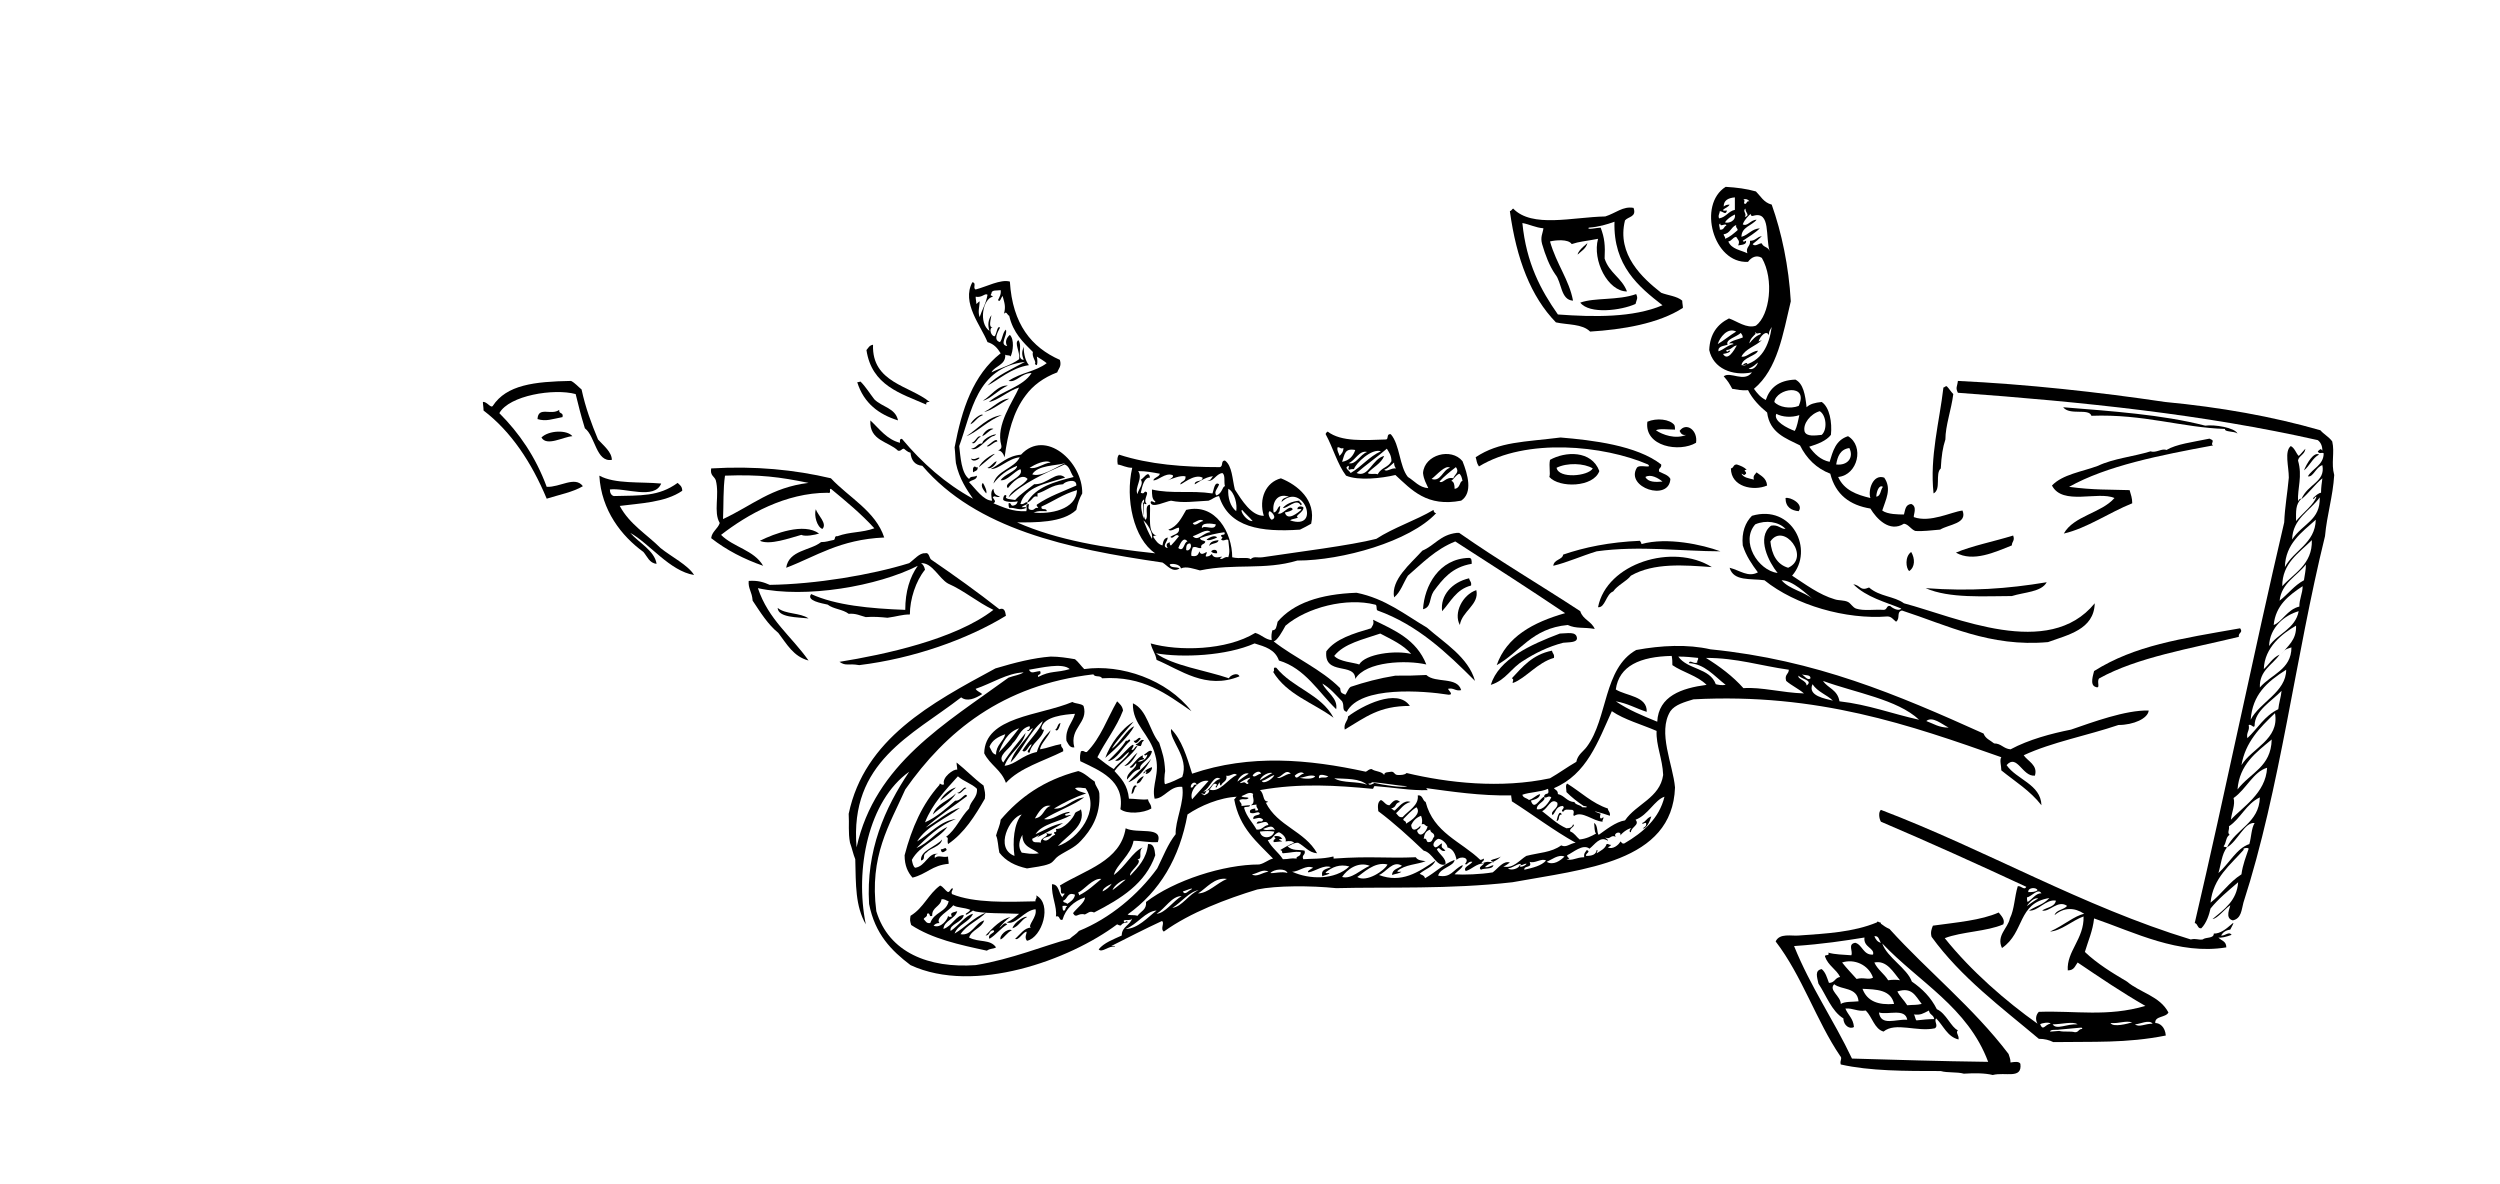 <?xml version="1.0" encoding="utf-8"?>
<!-- Generator: Adobe Illustrator 28.2.0, SVG Export Plug-In . SVG Version: 6.00 Build 0)  -->
<svg version="1.1" id="Ebene_1" xmlns="http://www.w3.org/2000/svg" xmlns:xlink="http://www.w3.org/1999/xlink" x="0px" y="0px"
	 viewBox="0 0 380 180" style="enable-background:new 0 0 380 180;" xml:space="preserve">
<style type="text/css">
	.st0{display:none;}
	.st1{display:inline;fill-rule:evenodd;clip-rule:evenodd;fill:url(#SVGID_1_);}
	.st2{display:inline;}
	.st3{fill-rule:evenodd;clip-rule:evenodd;}
</style>
<g id="Ebene_2_Kopie_Kopie" class="st0">
	
		<linearGradient id="SVGID_1_" gradientUnits="userSpaceOnUse" x1="266.998" y1="129.269" x2="324.771" y2="129.269" gradientTransform="matrix(1 0 0 -1 0 182)">
		<stop  offset="0" style="stop-color:#82B428"/>
		<stop  offset="0.1" style="stop-color:#86B62F;stop-opacity:0.9"/>
		<stop  offset="0.242" style="stop-color:#91BD41;stop-opacity:0.758"/>
		<stop  offset="0.41" style="stop-color:#A2C760;stop-opacity:0.59"/>
		<stop  offset="0.596" style="stop-color:#BBD68A;stop-opacity:0.404"/>
		<stop  offset="0.798" style="stop-color:#DBE9C1;stop-opacity:0.202"/>
		<stop  offset="1" style="stop-color:#FFFFFF;stop-opacity:0"/>
	</linearGradient>
	<path class="st1" d="M322.7,44.6c2-18.5,6.6-32.8-11.3-33.8c-26.2-1.5-40.9,12.6-43.9,28.4C262.7,65.3,290,91,307.9,94.6
		C323.1,97.6,320.7,63.8,322.7,44.6z"/>
</g>
<g id="Ebene_3" class="st0">
	<g class="st2">
		<path class="st3" d="M242.7,69.2c0-2.1,2.5-3.1,3.9-4.3c1.2,0.3,1.3,1.6,2.5,1.8c2.7-0.6,3.5-3.1,5.4-4.5c0.1,0.2,0.2,0.4,0.5,0.4
			c-0.4,2.2,1,3.7,1.9,5.3c-0.2,0.1-0.4,0.2-0.6,0.4c-1.6-0.6-1.7-2.7-2.7-3.8c-1.2,2.4-4.8,5.4-7,2c-1.4,0.5-2.3,1.5-2.9,2.9
			c4,0,8.7-1.3,12.3-0.3c-4.5,0.9-9.8,0.9-14.4,1.7c-0.4-0.1-0.2-0.8-0.5-1c-0.5,1.7-0.6,3.8-0.8,5.4c0.1,5.8,0,10.7-0.4,16.6
			c0.2,0.7,0.7,2.5-0.3,2.8c-1.5-1.5-0.7-5-0.5-7.3c-0.6-6.7,0.4-14.7,1-21c0.9-5.4,1.3-12.2,2.5-16.7c0.4-3.5-0.6-5.5,0.3-7.8
			c2,1.7,0.7,6.6,0.8,9.2c4.7,0.4,9.7-1,13.8,0c0,0.5,0,0.9-0.2,1.1c-3.8-1.2-9.9,0.3-14,0c0.2,3.2-2.2,6.6-0.7,9.3
			c2-0.3,4.4-0.2,6-0.9c-0.1-0.7,0.3-1.8-0.1-2.2c-0.5,0-1,0-1.5-0.1c-0.4,0.2-0.2,1.1-0.8,1.1c0-1.3-1.2-0.4-1.4-1.4
			c0-1,1.7-0.2,1.4-1.6c0.2-0.8-1.2-0.1-0.9-1c0.7-0.7,1.5-1.3,1.6-2.5c1-0.1,0.5,1.2,0.9,1.7c0.5,0,1,0,1.5,0.1
			c0.1-0.8,0-1.8,0.8-1.8c0.8,0.2,0.2,1.4,0.5,1.7c0.4-0.3,1.2-0.1,1.9-0.1c0.4-0.4,0-1.6,0.8-1.6c1-0.1,0.5,1.3,0.7,1.5
			c0.5,0,1,0,1.5,0.1c0.1-0.8-0.1-1.9,0.6-2c1,0,0.1,1.8,0.9,2.1c1,0,2-0.1,1.8,1c-0.7,0.2-1.7-0.3-2.4,0.3
			c-0.1,1.8-0.5,3.9-1.3,4.4c-0.4-1.5,0.4-3.1,0.5-4.6c-0.6-0.2-1.3-0.3-2.1,0.1c0.1,0.8-0.2,1.1-0.2,1.7c0.4,0.1,1.3-0.3,1.1,0.4
			c-1.2,0.1-1.4,1.2-2.1,1.8c-0.3-0.3,0.1-0.9-0.3-1.3c-1,0-2.2-0.3-2.4,0.5c0,1-0.1,1.7,0.1,2.1c0.9,0.1,1.6,0,2.2-0.1
			c2.1,0.5,5.4-1,6.3,0.8c-4.7,0.3-12.1,0-16.3,2c-0.2,2.2-0.4,4.6-0.6,6.1C241.7,69,242.4,68.8,242.7,69.2z M252.6,55
			c-0.9-0.1-1.7,0-2.4,0.1c-0.2,0.6-0.3,1.2-0.4,1.8c0.7-0.3,1.7-0.1,2.6-0.1C252.3,56.1,252.7,55.9,252.6,55z M249,55.3
			c-0.8-0.2-1.1,0.2-1.9,0.1c0,0.5,0,1-0.1,1.5c0.6,0,1.1,0,1.7,0.1C248.7,56.2,249.1,56,249,55.3z"/>
		<path class="st3" d="M247.8,42.8c-0.5,1.5,1.7,1,2.8,0.7c3.2,0.2,6.5-0.4,8.8,0.3c0,1.3-0.2,2.3-0.3,3.3c-0.3,0.6-1.3,0.5-1.4,1.3
			c-3-0.2-7.2,0.3-10.6-0.4c-0.6-1.3,0-3.7-0.4-5.2c-1.5,0.6-0.9,5.5-0.6,6.3c4.4,0.5,8-0.1,12.5,0.5c1.8-0.9,1.9-3.8,1.9-6.6
			c-0.4,0-0.2-0.5-0.5-0.6C256.3,42,252,42.5,247.8,42.8z"/>
		<path class="st3" d="M223,42.7c5.2,0,11.4-2,15.9-0.2c-2,0.3,0.2,3.4-1.5,4c-1.8-0.3-4,0.6-5.2-0.4c1.3-0.7,3.7-0.3,4.9-1.1
			c-0.1-0.9,0.4-2.3-0.5-2.4c-0.3,0.8-0.5,1.6-1,2.2c-5.2-0.3-10.3,1.3-14.6,0.8c-0.7-1.4,0.1-2.6,0.5-3.7
			C222.6,41.7,222.1,42.9,223,42.7z M235.7,42.8c-4.2,0-10-0.1-13.5,1.7C227.3,44.4,231.7,44.4,235.7,42.8z"/>
		<path class="st3" d="M177.6,41c-0.7,8.1,0.6,17.8,0.5,27.6c0.2,1.7,0.6,2.8,0.2,4.3c0.4,1,0.3,2.5,0.6,3.6
			c-0.1,4.7,0.5,8.8,0.8,13.1c0.5,4.1,0.1,9,2.2,11.6c-2.2-18.7-2.9-40-3.7-59.8c0.1-0.3-0.2-0.3-0.2-0.6
			C177.8,40.8,177.6,40.9,177.6,41z"/>
		<path class="st3" d="M216.5,42.7c-5.3,0.2-10.3,0.8-15.2,1.5c0,1.2,0.3,2.1,0.2,3.4c3.7,0.9,9.2-0.6,14.4-0.4
			c0.3-1.1,1.6-1.9,1.2-3.1c-1.1-0.2-1.9,1.4-2.7,2.1c-3.8,0.2-7.5,0.6-11.4,0.7c-1.5-2.9,2.9-2.2,4.9-2.6c2.5-0.1,4.6-0.8,7.3-0.7
			c0.1-0.3,0.5-0.1,0.8-0.2C216.1,43,216.6,43.2,216.5,42.7z"/>
		<path class="st3" d="M256.7,44.7c-0.5,0.5-1,1.1-1.6,1.6c-1.5,0.2-0.7-1.7-2.2-1.6c-0.9,0.3-1.3,1.2-2.3,1.4
			c-0.8-0.3,0.2-1.1-0.3-1.7c-1.9-0.2-0.9,2.9,0.1,3.2c1.2,0,1.5-1,2.3-1.4c0.8,0.4,1,1.3,2.2,1.4c1-0.1,1.4-0.8,1.9-1.4
			c0.6,0,0.6,0.7,1.1,0.2C258.3,45.8,257.9,44.5,256.7,44.7z"/>
		<path class="st3" d="M197.4,44.4c-0.8,0.8,0.2,2.7-0.7,4.3c-5.6,0-10.6,1.7-15.9,1.5c-0.6-1.3,0.8-2.9,0.9-4.6
			c0.6-0.1,0.3,0.7,0.7,0.8C187,45.3,192.1,44,197.4,44.4z M196.6,45.1c-5-0.2-10.1,1.1-14.4,2.3c0.1,0.6-0.1,1-0.2,1.5
			c4.2,0.5,9.4-0.8,13.7-1.5C196.1,46.8,196.2,45.7,196.6,45.1z"/>
		<path class="st3" d="M232.1,48.5c-9.3,0.2-17.9,1.2-26.7,1.8c-3.9,0-8.1,1.2-12.2,1.6c-1.9,0.5-4.2,0.5-6.2,0.9
			c-1.8,0.5-4.5,0-5.3,1.7c1.6,0.8,3.8-0.5,5.6-0.7c2.1-0.3,4.2-0.5,6.4-0.7c3.9-0.8,7.8-1.5,12.2-1.8c8.3-1,17.5-1.1,25.6-2.2
			C231.9,49.1,232.1,48.9,232.1,48.5z"/>
		<path class="st3" d="M262.3,39.2c-3.1,13.2-5.3,40.7-8.7,53.5c-10.3,2.4-23.7,4-35.5,6.1c-6.3,0.3-12,1.7-18.5,1.7
			c-5.9,1.2-12.6,1.4-18.2,2.9c-0.6,0.8,1.3,0.5,2,0.6c0.7-0.2,1.5-0.3,2.4-0.3c1.4-0.5,3.3-0.4,4.7-0.9c3.4-0.3,6.8-0.7,9.9-1.3
			c18-1.4,35.8-4.1,52.1-7.6c1.1-0.4,0.1,1.1,0.9,1c1.9-1.7,1.6-5.8,2.4-8.7c0.8-2.9,1.1-6.3,1.8-9.3c0.9-5.6,1.9-13,2.6-18.7
			c0.5-2.1,2.4-15.9,2.4-18.5C262.6,39.5,262.4,39.5,262.3,39.2z"/>
		<path class="st3" d="M220.4,53.8c0.2,1.1,2.1,0.4,2.6,0.1c2.2-0.1,4-0.5,6-0.7c1.1-0.1,3,0.5,3.6-0.2c0-0.2,0-0.3-0.2-0.4
			c0-0.2,0-0.3-0.2-0.4c-0.7,0-1.5-0.1-2.2-0.1c-1.1,0.1-2.3,0.2-3.6,0.2C224.7,53.2,221.6,52.5,220.4,53.8z"/>
		<path class="st3" d="M204,54c0.1,0.7,0,0.7,0.1,1.1c4.2-0.6,9.2-1.5,13.1-0.8c-0.1,0.8-0.7,1-0.8,1.6c-0.8,0.2-0.6-0.7-1.3-0.6
			c-0.6,0.4-0.9,1.9-0.3,2.6c-0.7,0.2-1.7,0.1-2.4,0.3c-0.7-0.4-0.1-1.3-0.1-2.1c-1.1-0.6-1.3,0.9-1.2,2.2c-0.2,0.3-0.8,0.2-1.1,0.3
			c-0.6-1.3,0.4-2.9,0.1-3.9c-1.5,0.1-0.9,2.5-1.3,3.9c-0.2,0.4-1.4,0.2-1.7-0.1c0.2-0.7,0.7-1.7,0.3-2.4c-0.9,0.2-1,1.2-1.9,1.2
			c0,0.5,0,1-0.1,1.5c-3.3,1.6,0-4.8-3-4.8c0.1,1.7,0.5,3.2,0,5.6c2.5,1.8,4.7-0.8,7.4,0.5c1-1.5,3.9-1,6.2-1.1
			c0.9-1.7,1.8-3.3,2.4-5.3c-0.1-0.9-1-1.2-2.2-1.2C212.5,53.3,208.4,53.5,204,54z"/>
		<path class="st3" d="M220.3,55.3c-0.3,1.8,1.8,0.8,2.6,0.5c3.3-0.3,7.1-0.7,10.1-0.7C230.1,53.2,222.9,54.9,220.3,55.3z"/>
		<path class="st3" d="M183.6,55.4c0.7,1.4,2.6-0.1,3.7,0c1.3-0.3,2.8-0.4,3.9-0.8c2.9-0.2,5.9-0.5,8.8-0.8c0.1-0.3-0.2-0.3-0.2-0.6
			c-0.1,0-0.2-0.2-0.4-0.2c-0.1,0-0.1,0-0.2,0C193.8,54,187.9,53.3,183.6,55.4z"/>
		<path class="st3" d="M184.8,57.7c1.7,0.1,3.6-1.2,5.5-1.5c2.2-0.3,5,0.1,6.4-1.1c-0.4,0.2-0.7-0.5-0.7,0c-0.7,0-1.4-0.1-2-0.1
			c-1.7,0.2-3.5,0.4-5.2,0.5C187.3,56.3,184.7,55.5,184.8,57.7z"/>
		<path class="st3" d="M220.2,57.7c0.9,1.6,3.9-0.3,5.8-0.2c2.1,0,3-0.1,4.9-0.4c0-0.3,0.1-0.5-0.2-0.6c-0.2-0.1-0.3-0.2-0.4,0
			c-0.9-0.3-1.6,0-3.2-0.1C225.1,57.2,221.6,56.3,220.2,57.7z"/>
		<path class="st3" d="M186.3,58.5c0.2,0,0.1,0.3,0.2,0.6c2.2-0.2,5.2-1.1,7.9-1.4c0-0.2,0-0.4,0-0.6
			C191.7,56.9,188.1,57.3,186.3,58.5z"/>
		<path class="st3" d="M266.5,33.2c-0.3-0.1-0.3,0.2-0.6,0.2c-1.3,12.1-6.9,51.4-9.2,63.4c2.1-0.4,1.2-4,2.4-5.3
			c1.6-10.5,6.7-47,7.7-57.9C266.9,33.4,266.5,33.4,266.5,33.2z"/>
		<path class="st3" d="M194.1,59.2c-3.2,0.3-6.2,0.6-9.2,1.1c-0.1,0.4,0.3,0.4,0.1,0.9C187.6,60.8,192.2,60.9,194.1,59.2z"/>
		<path class="st3" d="M241.1,72.7c1.7,1.2,4.9-0.6,7.3-0.5c0.9,0,1.8,0.2,2.4-0.1c2.4-0.2,4.2,0.6,5.8-0.3c0.2-0.6-0.7-1.1-0.9-0.8
			c-1.5,0.5-2.9,0.2-5,0.2c-2.2,0.3-4.8,0.2-6.7,0.7C242.9,72.1,241.4,71.3,241.1,72.7z"/>
		<path class="st3" d="M183.5,72.4c3.1-0.1,6.7-2.2,9.4-1c-1.2,2.6,1.1,6.5-0.7,7.8c-0.3-1.3,0-3.2-0.8-4.1
			c-2.4,0.3-5.6-0.4-7.5,0.5c-0.2,0.4-0.2,0.7,0,1.1c1.5-0.4,5.4-1,6.7,0.2c-1.7,0.7-4.6,0.1-6.4,0.7c-0.5,0.1-0.1-0.7-0.5-0.8
			c0.1,0.7-0.3,1.2-0.1,1.5c2.6,0.4,5.1-1.3,7.1-0.3c0,1-1.2,0.6-2.1,0.7c-1.8,0.5-4.1,1.2-6.2,0.7c0-2,1-4.1,0.2-6.1
			C183,73,183.4,72.8,183.5,72.4z M183.8,73.9c2,1,5.3,0,7.8,0.3c0-0.7,0.2-1.6-0.1-2.1c-0.4,0-0.9,0-1.3,0
			c-1.2,0.2-2.4,0.4-3.6,0.6C185.8,73.2,183.9,72.6,183.8,73.9z"/>
		<path class="st3" d="M214.4,78.2c1.4,1.2,5.1-0.4,7.5-0.5c6.1,0,11.7-0.6,16.8-1.6c0-0.2,0-0.4,0-0.6c-0.1,0-0.2-0.2-0.4-0.2
			c-4.5,0.4-7.6,1-12.2,1.2c-2.3,0-4.2,0.3-6.4,0.3C218.2,77.5,215.1,76.5,214.4,78.2z"/>
		<path class="st3" d="M243,76.7c0.3,1.8,3.1,0.5,4.5,0.5c2.7-0.2,5.9,0.2,7.9-0.8C251.3,76.2,246.3,76.3,243,76.7z"/>
		<path class="st3" d="M223.1,80.4c-0.3,0.5,0.2,1.5,0.3,2.2c0,2.7-0.4,3.8-0.4,6.5c0.4,1.1-0.3,3.2,0.8,3.6c0.4-3.1,0-7.2,0.4-11.4
			c3-1.6,7-2.1,11.5-2.2c0.7,3.3-0.5,6.8-0.9,10.4c-1.2,0.2-3.5,0.6-5.3,0.9c-1.5,0.6-5.1-0.4-4.4,1.9c2.6-0.6,5.2-1.1,7.9-1.6
			c0.5,0.4,1.2,1.4,1.6,1.2c1.5-3.5,2-9.2,2.4-13.3c0-0.2,0-0.4,0-0.6C232.1,78.5,226.2,78.8,223.1,80.4z"/>
		<path class="st3" d="M243.3,79.5c1.4,1.5,6.4,0.1,9.1,0c0.3,0.1,0.3-0.2,0.6-0.2c-1.5-0.8-4-0.2-6.1-0.2
			C245.3,79.2,243.8,78.5,243.3,79.5z"/>
		<path class="st3" d="M210.1,80.5c-0.1-0.2-0.2-0.4-0.3-0.6c0-0.1,0-0.2,0.1-0.2c0.4-0.2,0.8-0.2,1.2-0.3c0,0,0-0.1,0-0.1
			c-0.5-0.9-1.6-1.6-2.4-2.2c-0.7-0.5-1.4-1.1-2-1.6c0,0.3-0.1,0.6-0.1,0.9c-0.1,1.2-0.4,2.5-0.6,3.7c0,0.2,0,0.3,0.1,0.5
			c0.7,0.1,0.9-0.3,1.5-0.2c0.3,0.4,0.5,0.7,0.5,1c0.1,0.3,0.3,0.6,0.4,0.9c0.7-0.1,1.4-0.3,2-0.5c-0.1-0.2-0.2-0.4-0.3-0.6
			C210.1,80.9,210,80.7,210.1,80.5z"/>
		<path class="st3" d="M194.8,79.3c2.4-0.1,4.6-0.6,7.1-0.7c0.2-0.7-0.3-0.8-0.5-1.1C199.6,78.4,195.1,77,194.8,79.3z"/>
		<path class="st3" d="M243.6,81.7c0.3,1.4,3.1,0.2,4.5,0.4c1.2-0.1,3.1,0.5,3.6-0.4c0.3,0.1,0.4-0.1,0.4-0.4
			C249.4,80.8,244.8,80.8,243.6,81.7z"/>
		<path class="st3" d="M227.1,81.9c0.3,0.8,2.3,0.4,3,0.3c0.4,0,0.1,0.6,0.5,0.6c0.1,2.3-3.5,2.2-4.9,1.7c-0.1-0.9,0.5-2.5-0.5-2.6
			c-0.9,0.6-0.7,3.2-0.2,4.1c1.9,0,3.3-0.4,5.4-0.2c1.3-1.1,1.2-2.9,0.7-4.8C229.6,80.9,228,80.9,227.1,81.9z"/>
		<path class="st3" d="M183.3,83.6c3.7-0.6,8.7-1.4,12.8-2.1c-0.3-0.8-1.3-0.1-2.2-0.5c-1.9,0.2-3.9,0.4-5.6,0.9
			C186.4,82.3,183.9,81.9,183.3,83.6z"/>
		<path class="st3" d="M245.7,83.9c0,1,1.5,0.9,2.2,0.6c2-0.1,3.5,0.6,4.9-0.2C251,83.5,247.6,83.1,245.7,83.9z"/>
		<path class="st3" d="M194.8,83.3c-4,0-8.2-0.1-10.7,1.5c0.9,1.4,3.2-0.4,4.7-0.4c1.9-0.1,3.6-0.4,5.4-0.5
			C194.7,83.8,194.9,83.7,194.8,83.3z"/>
		<path class="st3" d="M243.7,87.3c1,1.4,4.5-0.2,6.7-0.1c0-0.2,0-0.4,0-0.6C248.2,86.3,245.2,85.9,243.7,87.3z"/>
		<path class="st3" d="M184.1,86.8c0.2,1.2,1.9,0,2.8,0.1c1.3,0.1,2.1-0.4,3.2-0.4c2.1-0.4,4.4-0.6,6.4-1.1c0.2,0,0.3,0,0.4-0.2
			c0.1-0.3-0.1-0.4-0.4-0.4c-2.5-0.1-4.4,0.5-6.6,0.7C188.1,86.1,185.3,85.6,184.1,86.8z"/>
		<path class="st3" d="M225.8,87.2c-0.2,0.5,0.2,0.5,0.2,0.9c2.6-0.6,6.2-0.4,8.4-0.8c0.1-0.4-0.1-0.5-0.2-0.8
			C231.7,86.6,227.9,86.5,225.8,87.2z"/>
		<path class="st3" d="M244.6,89.4c0.7,0.8,2.4-0.1,3.7-0.2c1-0.2,2.7,0.3,2.8-0.8C249.3,87.9,245.6,87.8,244.6,89.4z"/>
		<path class="st3" d="M185.3,89.1c0.8,0.4,1.3-0.2,1.9-0.5c2.8-0.6,6.1-0.5,8.8-1.2c-0.5-1.1-2-0.2-3.3-0.5
			C190.3,87.8,186.1,86.5,185.3,89.1z"/>
		<path class="st3" d="M226.1,89.5c0.7,1.3,2.5-0.1,3.9,0.1c1.2-0.4,3.1,0,4.1-0.6c0.3-0.7-0.6-0.1-0.5-0.6
			C231.2,88.9,227.5,87.9,226.1,89.5z"/>
		<path class="st3" d="M244.7,91.1c1.4,1.3,4.3-0.4,6.2-0.5c0-0.2,0-0.4,0-0.6C249.2,90,246,90,244.7,91.1z"/>
		<path class="st3" d="M185.2,90.5c1,1.3,2.7-0.2,3.9-0.2c1.6-0.3,3.2-0.6,4.9-0.8c0.2,0,0.3,0,0.4-0.2c0-0.2,0-0.3-0.2-0.4
			c-2.1-0.3-4,0.2-5.8,0.5C187.3,89.8,185.9,89.6,185.2,90.5z"/>
		<path class="st3" d="M314.4,152.2c1.4-1.1-0.8-3-0.8-4.5c-0.6-1.6-1.2-3.1-1.5-4.9c-1.5-2.7-1.6-6.7-2.6-10
			c-1.2-7.2-3-13.9-3.5-21.8c0-2.2,0.3-4,0.4-6c0.4-1.5,0.9-2.9,1.5-4.2c0.4-0.4,0.6-1,1-1.5c0.8-1.2,2.3-1.8,3.5-2.7
			c0.8-0.1,1.5-0.2,2.1-0.5c0.7,0,1.4,0.1,2,0.1c0.7,0.2,1.3,0.4,2,0.6c1.3,0,1.6,2,2.7,1.6c0.9-2-2.6-2.9-4.5-3.3
			c-1.5-0.1-2.8,0-4.1,0c-2.1,0.9-3.6,2.3-5.2,3.7c-1.7,3.2-2.8,6.9-2.7,12c0.4,3.4,0.9,6.6,1.1,10.1c2.3,8,3.2,17.3,5.8,25
			c0.5,1,1,2,1.2,3.2C313.5,150.2,312.9,152.2,314.4,152.2z"/>
		<path class="st3" d="M194.4,91.1c-3.4-0.1-7.4,0-8.5,1.7c1.1,1,2.6-0.8,4.1-0.6C191.3,91.7,193.7,92.3,194.4,91.1z"/>
		<path class="st3" d="M185.6,95.4c2.5-0.8,5.6-1,8.1-1.9c-0.1-0.2-0.1-0.3-0.4-0.4c-0.2,0-0.5,0-0.7,0c-1.4,0.2-2.9,0.4-4.1,0.8
			C187.3,94,184.8,93.7,185.6,95.4z"/>
		<path class="st3" d="M259.3,98.9c-0.7-0.3-1.5-1.5-2.6-0.8c0.9,1.4,2.7,2,3.8,3.3c1.8,0.7,2.3,2.4,4.2,3c-0.9-2.5-3.2-3.7-5-5.2
			c0.9-1.2,4-0.1,5.3-0.9c5,1.4,10.8,2.1,14.2,5c2.7,2.8,5.6,5.3,9,7.4c0.6-1.7-1.5-2.2-2.5-3.1c-1.2-0.8-2.1-1.7-3.3-2.5
			c-2.3-3.3-5.9-5.4-10.8-6.4c-3.7-0.1-9.1-2.7-12.1-0.5C258.8,98.1,259.4,98.6,259.3,98.9z"/>
		<path class="st3" d="M192.5,110.6c17.7-2.4,34.2-8,53.5-9.4c1.3-0.3,3.5-0.7,4.9-0.4c-0.5,1-2.4,0.3-3,1.2c1,1.6,3.1,1,5.4,0.9
			c-0.5,0.9-1.9,0.8-3,1c0.7,0.7,1.3,1.6,2.3,2.1c1.1,0.1,2.4-0.5,2.8,0.5c-0.4,0.4-1.6,0.1-2.1,0.5c2,1.4,2.2,4.5,5.4,4.7
			c-1,1-3.2,0.8-4.7,1.3c0.1,0.6,0.4,0.9,0.7,1.3c2.9-0.4,5.6-0.9,8.8-1c-0.7,1.2-2.9,0.9-4.5,1.1c-2.3,0.8-5.6,0.7-8.1,1.4
			c0.2,0.3,0.2,0.7,0.3,0.9c-0.8,0.1-0.7-0.7-1.3-0.8c-10.1,2.2-21.4,3.1-30.8,6.1c0.1,0.4,0.5,0.4,0.3,0.9c-0.7,0-0.3-0.9-1.1-0.8
			c-3.9,1.2-8,2.2-11.9,3.5c-1.3-0.7-1.5-2.5-3.3-2.7c-0.1-1.2-1.3-2.4-2.5-3.1c-0.4,0.3-0.9,0.4-1.7,0.3c-0.2-1,1-0.6,1-1.5
			c-0.8-0.4-1.1-1.4-2-1.8c-0.5,0.1-0.8,0.4-1.5,0.3c-0.2-0.8,0.7-0.6,0.6-1.3c-0.6-0.4-1-1-1.6-1.4c-1.3,0.4-2.3,1.4-3.8,1
			c0.3-1.3,2.2-0.9,2.9-1.8c-0.8-0.8-1.5-1.7-2.7-2.2c-2,0.5-4.5,1.5-6.9,0.9C187,111.4,190.3,111.6,192.5,110.6z M239.4,102.8
			c0.2,1,1.3,1.2,1.8,1.9c2.2-0.7,4.8-1,7.3-1.4C247.3,100.3,242.3,102.9,239.4,102.8z M234.2,103.7c0.5,0.8,1.4,1.2,2,1.9
			c1.1-0.4,2.6-0.4,3.8-0.8C239.4,102.4,236.4,103.5,234.2,103.7z M246.1,104.6c0.8,0.7,1.6,1.4,2.3,2.1c1-0.1,2-0.3,3-0.4
			C250.6,104.3,248.5,103.7,246.1,104.6z M228.7,104.5c1.5,1.9,3.4,2.3,6.1,1.3C234,103.4,231.3,104,228.7,104.5z M241.7,105.3
			c0.8,1.8,3.2,2,5.5,1.5C246.6,104.4,244.2,104.7,241.7,105.3z M217.3,106.8c0.3,0.8,1,1.2,1.6,1.7c3.6-0.6,6.8-1.6,10.7-1.8
			c0-1.1-1.3-0.8-1-2.1C224.3,104.9,221.1,106.2,217.3,106.8z M237.1,106.3c0.4,0.7,0.9,1.2,1.6,1.6c1.1-0.2,2.3-0.4,3.6-0.4
			C241.9,104.8,239,106.1,237.1,106.3z M249.1,107.5c1.2,1.6,2.6,3.1,3.9,4.6c1.3,0.2,2-0.3,3.2-0.3
			C254.4,109.7,253.2,105.9,249.1,107.5z M232,107.2c0.7,0.5,1,1.2,1.6,1.7c1.3-0.2,2.4-0.6,3.8-0.8
			C236.8,105.8,233.3,107,232,107.2z M244.6,107.9c0.4,1.1,1.2,1.8,2,2.5c1.4,0.1,2.4-0.2,3.7-0.2
			C249.2,107.9,247.7,107.2,244.6,107.9z M224.7,108.4c1.4,2.6,4.8,1.3,7.8,1C231.8,106,227.5,108.2,224.7,108.4z M243.3,108.2
			c-1.4,0-2.3,0.5-3.7,0.4c0.7,2.2,2.9,2.6,5.7,2.1C245.4,109.8,244,108.9,243.3,108.2z M211.3,108.1c1.1,2.2,3.7,1.3,6.1,1
			C217.1,106.3,213.7,107.7,211.3,108.1z M238.4,108.9c-1.3,0.2-2.4,0.6-3.8,0.8c0.3,0.9,1,1.3,1.6,1.9c1.6,0.1,2.7-0.5,4.3-0.4
			C240.2,110.1,239.1,109.8,238.4,108.9z M219.8,109.4c0.5,0.5,1.1,1.1,1.6,1.6c1.4-0.1,2.7-0.4,4.1-0.6
			C224.7,107.9,222,108.9,219.8,109.4z M206.9,109.1c0.2,0.8,1,1,1.4,1.5c1.3,0,2.1-0.5,3.4-0.4C210.9,108.3,209,108.4,206.9,109.1z
			 M247.3,111.1c0.3,0.7,0.8,1.3,1.4,1.7c1.1-0.1,2.1-0.4,3.4-0.4C252.1,110.4,249.4,110.5,247.3,111.1z M227.7,111
			c1.1,2.2,4.8,1.2,7.1,0.8c0.8-0.3-0.9-1.1-1.1-1.7C231.7,110.3,229.8,110.8,227.7,111z M214.3,110.5c1,2.1,3.8,0.9,5.9,0.6
			C219.3,108.9,216.5,109.9,214.3,110.5z M193.6,111.6c0.5,0.9,1.5,1.4,2.2,2.1c3.8-0.9,7.4-2.1,11.5-2.7c-0.5-0.6-1.4-0.7-1.6-1.6
			C201.6,110.1,197.5,110.8,193.6,111.6z M242.4,111.7c0.3,0.9,1,1.3,1.6,1.9c1.3-0.1,2.5-0.3,3.6-0.6
			C247.1,110.7,244.6,111.5,242.4,111.7z M222.7,111.5c-0.4,0.8,1,1.3,1.4,1.9c1.2-0.4,2.7-0.6,4.1-0.8
			C227.4,110.5,225.1,111.5,222.7,111.5z M237.2,112.4c0.3,0.9,1.3,1.2,1.6,2.1c1.4-0.1,2.6-0.5,4.1-0.6
			C242.4,111.3,239.6,112,237.2,112.4z M209.5,111.2c0.2,0.8,0.8,1.1,1.2,1.5c1.4-0.1,2.3-0.6,3.8-0.6
			C213.9,110.2,211.2,110.9,209.5,111.2z M216.9,112.6c0.4,0.8,1.2,1.2,1.8,1.7c1.7,0,2.7-0.7,4.5-0.6
			C222.3,111.2,219.4,112.1,216.9,112.6z M249.5,113.6c0.1,0.7,0.5,1.1,0.9,1.5c1.4-0.1,2.7-0.4,3.9-0.6
			C253.7,112.6,251.4,113.5,249.5,113.6z M230.4,113.3c0.2,1,1.4,1.1,1.6,2.1c2.1-0.1,3.8-0.6,5.8-0.7
			C237.1,111.6,233.4,113,230.4,113.3z M202.5,112.8c1.4,2.8,4.3,0.6,7.1,0.4C208.7,110.2,204.9,112.6,202.5,112.8z M244.8,114.6
			c0.2,0.6,0.6,1,1.1,1.3c1.3-0.1,2.4-0.4,3.6-0.6C248.8,113.3,246.5,114.3,244.8,114.6z M211.8,113.5c0.4,0.9,1.4,1.3,2,2.1
			c1.6,0,2.4-0.8,3.9-0.8C216.7,112.5,214.5,112.9,211.8,113.5z M225,114c0.4,1.1,1.5,1.6,2.1,2.5c1.4-0.3,3-0.6,4.3-1
			C230.2,113.3,228.1,113.5,225,114z M239.7,115.3c-0.1,0.9,0.8,1,1.1,1.5c1.5,0,2.8-0.4,4.1-0.6
			C244.6,113.8,241.6,115.3,239.7,115.3z M196.7,114.5c0.4,0.6,0.9,1.1,1.4,1.5c1.9-0.2,3.2-0.9,5.1-1.1
			C202,112.6,198.7,113.6,196.7,114.5z M219.7,115.3c0.5,0.9,1.4,1.3,2,2.1c1.4-0.3,2.9-0.4,4.3-0.8c-0.2-1.1-1.5-1.2-1.8-2.3
			C222.7,114.6,221.2,114.9,219.7,115.3z M205.6,115.2c0.6,0.8,1.5,1.5,2.3,2.1c1.6-0.4,3.2-0.9,4.9-1.3
			C211.7,113,208.1,114.1,205.6,115.2z M233.3,116.2c-0.1,0.7,0.4,0.7,0.3,1.3c-1.2-1.8-3.8-0.4-5.8-0.2c0.1,0.7,0.7,0.9,1.1,1.3
			c4-0.1,7.2-1.1,10.9-1.6C239.2,114.3,235.6,116.3,233.3,116.2z M214.7,116.4c0.6,0.8,1.3,1.6,2,2.3c1.4-0.4,2.8-0.7,4.1-1.2
			C219.7,115.3,217.2,115.7,214.7,116.4z M199.2,116.8c0.5,0.8,1.2,1.4,1.8,2.1c2.1-0.2,3.9-0.8,5.8-1.3
			C205.3,114.7,202.1,116,199.2,116.8z M208.8,118.1c0.6,0.8,1.3,1.5,2.2,2.1c1.6-0.3,3-0.9,4.7-1.1
			C214.8,115.9,211.4,117.1,208.8,118.1z M226.9,117.5c-1.6,0.1-2.9,0.5-4.3,0.8c0.1,0.8,0.6,1.1,1.1,1.5c1.7-0.1,3.1-0.6,4.7-0.9
			C227.9,118.4,227.7,117.7,226.9,117.5z M217.5,119.5c0,1,0.8,1.2,1.2,1.7c1.6-0.2,2.7-1,4.3-1.1
			C222.1,117.8,219.7,119.1,217.5,119.5z M202.1,119.7c0.5,1.1,1.3,1.9,2.3,2.5c1.7-0.6,3.6-1.1,5.5-1.7
			C208.5,117.3,205.2,119.3,202.1,119.7z M211.7,121c0.5,0.8,1,1.6,2,1.9c1.2-0.5,2.7-0.8,4.1-1.2C217.1,118.8,214,120.5,211.7,121z
			 M204.9,123c0.5,0.6,0.9,1.3,1.4,1.9c2.4-0.2,4.1-1.3,6.4-1.6C211.3,120,207.7,122.5,204.9,123z"/>
		<path class="st3" d="M254.9,101.4c1.6,2.3,4,3.8,6.9,4.9c-1.6-2.1-4.6-2.9-6.1-5.1C255.4,101.2,255.3,101.4,254.9,101.4z"/>
		<path class="st3" d="M269.1,116.6c0.1-0.7,0.1-0.6,0-1.3c1.9,0.7,3.8,0.8,5.9,0.6c0.3,1.9,2.1,2.5,3.2,3.7
			c0.4-0.1,1.2,0.3,1.3-0.1c0.9,0.6,2.1,1,3.1,1.4c1.8,0,4.2,0.8,4.3-1.3c-4.9,1-8.6-1.4-11.6-3.6c0.4-0.8,1.9-0.3,2.3-1
			c-1.2-1.8-4.2,0.1-6-0.4c-4.2-0.7-6.4-3.2-7-7.2c0.2-0.4,0.3-0.8,0.6-1.1c3.8,1,8,1.6,11.4,0.1c1.7-0.1,2.1,1,3.5,1.2
			c0.3-1.3-0.6-1.6-1-2.3c-2.8-0.9-4.7,0.7-7.5,0.8c-2.9,0.2-4-1.5-6.7-1.6c-0.6,0.3-1.1,0.9-1.5,1.4c-0.1,4.2,1.4,6.9,4.2,8.5
			C267.6,115.3,267.9,116.5,269.1,116.6z"/>
		<path class="st3" d="M288.9,111.6c2.5,0.8,4.9,1.5,7.4,2.3c2.2,0.9,4,2.3,6.8,2.7c-3.5-2.9-8.9-4.2-13.4-6.3
			C289.2,110.5,288.8,110.8,288.9,111.6z"/>
		<path class="st3" d="M187.2,113.2c-0.6,1.6,1.4,2.2,2.1,3.1c1,0.9,1.7,2,3.1,2.5c0.3,0.8,1.1,1.1,1.4,1.9c1.6,1.2,2.8,2.8,4.1,4.3
			c2.4,0.6,2.4,4.4,5.1,4.1c-0.3-1.4-1.5-2-1.9-3.2c-4.5-4.2-8.3-9-13.3-12.6C187.6,113.2,187.4,113.2,187.2,113.2z"/>
		<path class="st3" d="M209.2,128.2c4.1,0.5,7.3-1.7,11.3-2c3.8-0.6,7.9-1.1,11.4-2c7.5-1.5,15.4-2.5,22.4-4.6
			c4.2-0.5,8.1-1.5,12.2-2.2c0.1-0.1,0.2-0.3,0.2-0.6c-0.1,0-0.2-0.2-0.4-0.2c-10.3,1.1-19.1,3.9-28.9,5.4
			C228.1,124.2,217.4,124.9,209.2,128.2z"/>
		<path class="st3" d="M285.8,123.6c-0.2,2.9,4.2,0.5,5.5,2.1c3.3,0.3,4.9,1.1,7.6,2c2,0.7,4.5,2.8,6.8,2.1
			c-0.5-1.9-3.6-1.4-4.7-2.8c-3.4-1.6-7.9-2.2-11.6-3.4c-0.8-0.3-0.8,0.3-1.3,0.3C286.9,124,286.9,123.7,285.8,123.6z"/>
		<path class="st3" d="M204.1,129.1c1.2,0.3,2-1.1,3.6-1c0.9-0.7,2.7-0.5,3.6-1.4c0.3,0.1,0.3-0.2,0.6-0.2c-0.1-0.2-0.3-0.5-0.4-0.2
			c-0.3,0-0.6,0-0.9,0C208.3,127.1,205.1,126.9,204.1,129.1z"/>
		<path class="st3" d="M239.7,141.4c-2.4,0.5-6-0.5-6.4-3c0.2,0,0.2-0.3,0.2-0.6C235.3,137.4,240.6,138.1,239.7,141.4z M234.5,138.8
			c0.7,1,2.6,1.9,4.2,1.5C238.8,139.2,235.7,138.8,234.5,138.8z"/>
		<path class="st3" d="M226.5,140c-0.1,0.6,0.1,0.9,0.1,1.3c2.6,0.4,6.3,4.1,8,0.5c-1.8,0.2-4.2,0.4-5.6-1c0.7-0.6,2.4-0.3,2.7-1.4
			c0.1-0.3-0.2-0.3-0.2-0.6C230.4,139.3,227.9,139.7,226.5,140z"/>
		<path class="st3" d="M205.5,137.9c0,0.2-0.1,0.3-0.2,0.4c0.6,0.5,0.6,1.8,1.8,1.7C207.6,139,206.7,137.9,205.5,137.9z"/>
		<path class="st3" d="M222.1,143.4c1,0.9,4.2,3.2,5,1.1c-0.5-0.5-2.5-0.5-3.1-1.4c0.5-0.6,2-0.1,2.3-0.8
			C225.8,141.1,221.6,141.1,222.1,143.4z"/>
		<path class="st3" d="M211.6,143.2c0,1.2,0.8,1.8,2,1.9C213.5,144,212.7,142.8,211.6,143.2z"/>
		<path class="st3" d="M241.3,146.5c-0.3,0.6-0.1,1.5,0.9,1.3C242.2,147.1,242,146.6,241.3,146.5z"/>
		<path class="st3" d="M236.2,129c1.7-2.3,6.1-1.7,9-2.6c1,0.1,1.8,0,2.6-0.1c0.5,0.2-0.4,0.7,0.3,0.8c5.4-2.4,10.8-4.6,16.1-7
			c-0.1-0.1-0.4-0.9,0.2-0.7c1.9-1,3.8-2.1,6.8-2c6.1,3,6.3,11.6,10,16.8c3.3-0.6,6.3-1.6,9.6-2.3c-1.5-1.8-3.5-3.3-5-5
			c-1.4-2-4.1-2.7-4.8-5.4c2.2,0.4,2.8,2.3,4.4,3.3c1.4,1.1,2.6,2.5,3.8,3.9c1.4,0.6,2.1,1.9,3.3,2.7c-0.4,0.9,0.2,1,0.5,1.7
			c-1,1.3-1.6,2.8-1.5,4.2c-1.4,0-3.5,0.7-4.9,0.8c0.5-1.6,2.9-1.1,4-2.1c-0.1-1.1,0.9-2.1,0.7-2.8c-3.3,0.5-6.5,1.2-9.2,2.3
			c4.5,3.2,10.1,5.4,14.6,8.6c3.7,1.6,6.5,4.1,9.6,6.3c1.4,0.8,3.4,1.1,4.6,2c1.5,0.8,4,0.6,4.2,2.6c-4.2-1.4-9.5-3.3-12.6-6.3
			c-6.2-4.3-13.6-7.5-19.9-11.7c-0.4-0.5-1.3-0.3-1.8-0.6c-2.3-5.7-4.2-11.9-7.8-16.5c-0.8-0.6-1.7-1.1-2.9-1.2
			c-1,0-1.5,0.4-2.4,0.5c-0.7,0.5-1.2,1.1-1.7,1.6c-6.5,2.9-12.8,6.1-19.9,8.4c-0.3,0.8-1.3,0.7-1.2,1.8c0.7,2.6,3,3.7,6.6,3.6
			c1.4-0.7,2.5-1.8,4-2.5c-0.3-1.4,0.7-3,0.9-4.4c0.6-0.7,1.4-1.3,1.9-2.2c3.1-1.1,6.3-3.9,10-3.2c-3.5,2.6-10.3,2.7-11.1,7.6
			c2.8-1.3,5.4-3.9,8.9-4c-0.3,1.9-2.7,1.5-3.8,2.5c-1.4,0.7-2.5,1.7-4,2.3c-1.1,1.3-2.3,2.6-2.4,4.9c0.6,4,6.1,8.6,10.1,5
			c-0.2-2.4-1.8-3.6-2.8-5.3c-0.4-0.9-2.3-1.1-1.4-2.7c1.8,0.6,2.8,1.9,5.3,1.9c0.9,1.9,0.1,4.5,0.1,6.3c1.7,0.9,2,3.1,5.1,2.6
			c0.9,0,1.3-1.5,2.3-0.8c0.5,1-0.5,1.3-0.8,2c12.8,10.5,30.2,16.6,44.7,25.5c0.7,0.3,1.6,0.4,2.2,0.6c1.2-0.3,2.2-0.3,3.4-1
			c0.8-0.1,0.4,1,1.3,0.8c0.7-9-0.7-16-1.3-24.1c-0.2-9.2-1.6-17.3-2.6-26.2c-0.6-2.3-1.9-5-1.8-7.3c2.2,0.9,1.2,4.7,2.6,6.4
			c2.1,14.5,2.8,29.7,4.3,44.3c-0.4,3.2,0.3,6.6-0.5,8.2c-0.8,0.6-0.6-0.9-1.5-0.8c-0.6,1.2-2.8,0.6-3.8,1.4
			c-7.7-3.4-13.7-8.4-22-11.3c-7.6-4-14.5-8.5-22.3-12.4c-0.4-0.2-0.2-1-0.5-1.3c-1.1-0.9-2.8-1.4-3.6-2.6c-2.3,0.1-4.5-1.3-5.9-2.6
			c-1.7,1.7-6.4,0.8-8-0.7c-1.8,1.3-5,1-7.2,2c-11,2-21.2,3.6-31.4,6.3c0.4,0.8-0.1,3.2,0,3.7c1.5-0.6,3.6-0.7,4.9-1.5
			c-0.8-0.1-1.3-0.5-1.3-1.4c0.3-0.9,1-1.3,2.3-1.2c0.6,0.7,1.4,1.4,1,2.1c1.6-0.4,3.5-0.5,4.7-1.3c-0.8-0.4-1.9-1.1-1.4-2.1
			c1.4,0.1,3.5-1,5.2-0.6c0.7,2.1-2.2,1.6-3.1,2.1c2,0.6,5.4-0.7,7.5-1.4c2.1-0.2,4.3-0.4,6-1.1c3.3-0.2,6.8-0.9,10.1-1.9
			c2-0.6,4.2-1.7,6.2-0.9c-1,1.4-3.6,1-5.1,1.9c-2.2,0.2-3.5,1.3-5.8,1.3c-0.4,0.4-1.1,0.3-1.5,0.7c-11.1,0.8-20,4.1-29.9,6.3
			c-0.6-0.4-1.3-0.8-1.1-1.5c-0.4,0.4-0.7,0-1.1,0c-8.1-8.4-16.7-16.3-26-23.5c-4.7-5.6-11.5-9.4-14.1-16.9
			c-0.1-0.6,0.5-0.3,0.4-0.9c-3.6-4.3-3.7-11.5-4-17.7c-2.3-15.2-1.9-34.7-3-50.4c0.1-1.4,0.4-2.2,0.1-3.5c0.5-1.5,2.4-1.4,2.5-3.3
			c23.9-4.5,51.6-4.1,77.7-4.9c3.1,0.8,11.5-0.6,13.6,1.5c-7,0.5-16.5-0.4-24.4-0.3c-6.5,0.2-12.1,0.3-18.7,0.4
			c0.6,0.8,1.9,0.8,2,2.1c-0.3,0.6-1.8,0-1.7,1.1c9.2,0.1,16.7-1,25.9,0c0.4,0,0.5,0.3,1.1,0.2c1.6,0.1,3.1,0.1,4.7,0.2
			c1.3,0.3,7.8,0.2,8.2,1.3c-5.1,0.7-12.2-0.7-17.7-0.8c-3.3-0.8-7.4-0.1-11.4-0.1c-15.8-1.1-29.8,1.9-45,2
			c-3.2,0.3-6.1,1.8-9.4,1.3c0.4-1.5,2.7-1,4-1.5c1.6-0.3,3.2-0.6,4.9-0.8c11.3,0.2,22.6-2.4,34.4-2.3c-1.7-0.1-2.4-2.3-1.4-2.8
			c-16.1,0.6-32.4,1-45.8,4.4c0.2,23.1,0.1,48.7,3.9,71.4c15.4-2.2,29.8-6.2,44.9-8.2c5.8-0.4,11.2-1.3,16.7-2
			c3-0.3,5.6-0.6,8.2-0.8c1.4-0.2,2.6-0.6,3.9-0.8c1.1,0,3-1.3,3.5-0.1c0.3,1.5-1.5,0.5-2.1,1c-1.1-0.1-1.8,0.4-2.8,0.5
			c-1.8,0.3-3.8,0.5-5.6,0.7c-4.1,0.2-7.5,1-11.6,1.2c-0.4,0.3-1.3,0.1-1.7,0.5c-3.9,0.2-7.3,0.9-10.9,1.5c-6.6,0.6-12.5,2-18.9,2.8
			c-6.7,2.3-14.7,3.1-22,4.8c11.1,10.8,21.8,22,34.1,31.7c1.4,2.2,4,3.2,5,5.8c-2.1-0.1-2.5-1.6-3.6-2.6c-0.7-0.4-1.2-1.1-2-1.4
			c-5.7-5.6-11.8-10.9-17.7-16.3c-5.9-5.5-10.9-11.7-17.3-16.7c1.2,2.7,2,6.3,4.7,8c-0.1-0.6,0.1-1.1,0.8-0.9
			c0.6,1.2,0.2,3.3,1.7,3.6c0-0.4-0.5-1.9,0.3-1.9c1.6,0.8,0.6,3.2,1.9,4c-0.3-0.6-0.7-2.1,0.4-2c1.4,1.2,0.1,3.7,1.9,4.4
			c-0.4-0.8-1-1.5-0.1-2.2c2,1.2-0.2,3.4,1.9,4c-0.1-0.5-0.5-2,0.4-1.8c1,0.7,0.4,2.2,2,2.1c0,0.9,0.7,1.5,0.3,2.2
			c8.6,6.9,16.4,14.4,24.2,22c-0.3-1.4,0.2-2.7-0.2-3.6c11.3-3.5,24.7-4.8,36.3-8c0.6-0.3,1.7,0.1,2.2-0.3c-0.7-0.7-1.1-1.6-2-2.1
			c-1.4,0.4-3,0.7-4.5,0.9c-0.9,1.2-1.9,1.3-3.2,1.7c-0.7-0.2-0.6-1.2-1.1-1.7c-2.3-1.3-4.2-2.9-6-4.7c-1.6-2-4.7-2.6-6-4.9
			c1-0.4,1.3-0.3,2.3-0.8c3.9,2.4,7,5.6,10.7,8.2c2.2-0.8,4.2-1.8,6.8-2.2c-0.3-0.9,0.8-1.3,0.3-1.9c-3,3.7-10.8,2-11.8-2.5
			c0.6-1.8,2.6-3.2,3.7-3.8c-0.1,0-0.2,0-0.4,0C242.8,127.7,239.8,128.7,236.2,129z M173.5,39.6c-0.2,0.1-0.3,0.3-0.6,0.4
			c-1.3,8.7,0.4,18.8,0.3,26.9c0.2,8.3,0.4,18.6,2.2,26.7C174.3,75.7,173.7,58.3,173.5,39.6z M175.4,94.3c-0.6,1.8,0.3,6.1,0.8,7.5
			C176.1,99.2,175.7,97.1,175.4,94.3z M176.7,104.8c-0.3-0.1-0.4,0.1-0.4,0.4c0.2,0,0.2,0.1,0.2,0.2
			C176.7,105.3,176.7,105,176.7,104.8z M239.4,132.3c-0.5,0.2,0.4,0.7,0.7,0.8C240.2,132.6,239.4,132.8,239.4,132.3z M240.7,133.3
			c0.8,1.7,3.2,3.5,5.2,4.7C244.3,136.3,242.5,134.8,240.7,133.3z M254.6,136c-1.8,0.9-4.1,1.2-6,2c1.1,2.1,4.8-0.6,6.7-0.1
			C255.2,137.1,254.6,136.8,254.6,136z"/>
		<path class="st3" d="M307.9,94.6c-1.4-1.3-4.5-1.1-6.3-1.9c-0.3-0.1-0.4-0.4-0.8-0.4c-13.3-9-26.3-18.4-31.7-34.6
			c-2.6-8.2-1-20.2,2.2-27.3c1.6-3.1,3.8-5.8,5.8-8.4c9.2-8.8,28.5-14.7,44.3-8c-1.9-2.5-6.3-2.7-9.9-3.6
			c-16.4-1-27.1,4.1-35.5,11.6c-5.5,6.4-9.3,14.7-9.5,26.8c0.6,11,5.4,18.2,10.3,25.4c6.7,7.1,14.5,13.2,23,18.7
			C302.3,93.5,304.5,94.3,307.9,94.6z"/>
		<path class="st3" d="M217.6,86.7c-1,1.3-1.3,3.4-1,5.6c-0.5,0.1-1,0.7-1.5,0.1c0.7-1.2,0.7-3.1,0.4-4.8
			c-5.8,0.4-11.8,0.6-16.3,2.4c0,1-0.2,2.2,0.5,2.6c0.5,0,1,0,1.5,0.1c0.8-0.7,1.2-1.8,2-2.5c1.1-0.1,0.8,1.1,1.6,1.2
			c0.9-0.7,1.4-1.7,2.9-1.8c1.4,1.1,3.9,1.4,4.7-0.6c0.8,0.7,2,2,1.8,3c-1.3,0.2-0.9-1.1-1.8-1.2c-0.4,0.5-1.2,0.6-1.5,1.1
			c0.8,0.1,1.9-0.1,2,0.6c-4.8,0.7-9.4,0.5-14,1.3c-0.6-0.5-0.2-1.8-0.3-2.8c0.1-1.2-0.9-3.7,0.3-4.3c1.2,0.2,0.2,1.2,0.5,1.7
			C205.2,87.8,211.6,86.6,217.6,86.7z M205.9,92.2c1.3-0.1,2.5-0.2,3.7-0.2C208.8,90.8,206.2,90.3,205.9,92.2z M203.1,92
			c-0.2,0.6,0.4,0.3,0.7,0.4C203.8,92,203.5,91.9,203.1,92z"/>
	</g>
</g>
<g id="Ebene_4">
	<g>
		<path class="st3" d="M244,32.9c1.6-0.5,2.7-1.6,4.3-1.3c0.5,1.4-0.8,1.3-1.3,1.9c-1.3,5.2,2.7,8.8,5.5,11c1,0.4,2.4,0.5,3.2,1.2
			c0,0.4,0.1,0.7,0.1,1.1c-3.7,2.4-9.2,3.3-14.1,3.6c-1.2-1.2-3.4-1-5.2-1.4c-3.8-3.9-6-9.6-7-16.9c0.3-0.1,0.3-0.3,0.5-0.4
			C232.9,34.7,239,33,244,32.9z M238.9,37.1c-0.5-0.8-2.5-0.6-3.3-0.4c1,3.5,2.9,5.8,3.5,9c-1.9-0.1-1.7-2.8-2.7-4
			c-0.9-1.3-1.5-2.9-2-4.6c-0.3-1.1,0.1-1.6,0.2-2.4c-1.2-0.1-2.1-0.6-3.2-0.8c0.6,6.1,2.8,10.2,5.4,13.9c5.5,0.4,11.4,0.5,15.9-1.4
			c-3.6-2.8-7.5-6-7.3-12.7c-1.1,0.4-2.4,0.8-3.9,0.9c-0.4,0.4,1.3,0,1.8,0c0.6,1.6,0.7,2.7,0.6,4.7c0.7,2.2,2.6,2.9,3.4,5
			c-2.9,0-5.3-4.7-4.4-8C240.8,36.7,240.1,36.7,238.9,37.1z"/>
		<path class="st3" d="M132.7,52.4c-0.6,0.1-0.7,0.5-1,0.8c0.8,5.4,5.2,6.6,9.1,8.3c-0.1-0.4,0.2-0.4,0.5-0.4
			C138.3,58.6,132.5,58.2,132.7,52.4z"/>
		<path class="st3" d="M74.9,61.7c-0.3,0.4-0.9-0.7-1.5-0.6c0,0.4,0.1,0.8,0.1,1.3c4.2,3.2,7.3,7.9,9.6,13.4c1.9-0.6,4-1,5.5-1.9
			c-1.2-1.6-3.5,0.2-5.5,0.1c-1.7-4.6-4.2-8.2-7.2-11.2c1.5-2.7,8.3-3.8,11.6-2.9c0.5,2,0.7,2.9,1.4,5.2c1.6,1.2,1.7,5.2,4.1,4.8
			c0-1.2-1.3-2.2-2.1-3.1c-1-2.4-1.9-4.8-2.5-7.6c-0.5-0.4-1-1-1.6-1.3C81.2,58,77,58.5,74.9,61.7z"/>
		<path class="st3" d="M248.7,44.7c-2.8,1-6.3,0.5-8.5,1.3c1.4,1.8,6.2,1.2,8.4,0.2C248.8,45.4,249,45.4,248.7,44.7z"/>
		<path class="st3" d="M130.3,58.1c1,3.2,3.3,4.9,6.2,5.8c-0.4-1.9-2.4-2-3.6-3.2c-0.7-0.9-1.3-1.9-2.1-2.7
			C130.7,58,130.5,58.1,130.3,58.1z"/>
		<path class="st3" d="M85,62.3c-1.2,0.9-3.2-0.6-3.3,1.4c1.3,0.4,2.2,0,3.8-0.3C85.7,62.6,84.9,63,85,62.3z"/>
		<path class="st3" d="M82.3,66.5c0.8,1.4,3.3-0.1,4.7-0.2C86.2,65.3,83.4,65.4,82.3,66.5z"/>
		<path class="st3" d="M151,65.2c-0.6-0.3-1.5,0.5-1.7,1.1C150,66,150.3,65.4,151,65.2z"/>
		<path class="st3" d="M95.8,81c2.9,1.6,6,5.8,9.7,6.4c-0.9-1.5-3.5-2.8-5.1-4.1c-2.1-2.1-4.7-3.6-6.2-6.4c3-0.4,6.9-0.5,9.5-2.3
			c0-0.7-0.4-0.9-0.7-1.2c-2.9,2.1-5.6,1.9-9.7,2c-0.4-0.1-0.6-0.5-0.6-1c2.3-0.3,6.8,1.6,7.8-0.9c-3.2-0.3-7,0.1-9.4-1.2
			c0.3,5.3,3.4,9.2,6.7,11.6c0.6,0.7,0.9,1.7,2,1.8C99.5,83.7,97.1,82.5,95.8,81z"/>
		<path class="st3" d="M126.3,72.7c2.7,2.9,6.8,5,8.1,9c-6.8,0.3-10.4,2.9-14.9,4.6c0.4-2.7,3.7-2.6,5.3-3.9c0.8,0,1.2-0.2,1.8-0.3
			c0.5,0,0.1-0.7,0.7-0.6c1.9-0.7,3.7-0.5,5.6-1.2c-2-2.2-4.3-4.1-6.6-6c-0.4,0,0.2,0.8-0.5,0.6c-6.4,0-12.2,3.3-16.2,6.4
			c1.9,1.9,5,2.3,6.4,4.7c-2.9-1-5.6-2.4-7.9-4.2c0.1-1,1-1.4,1.3-2.3c-1-1.7,0-4.2-0.6-6.5c-0.2-0.6-0.9-0.7-0.7-1.8
			C114.8,70.8,120.8,71.4,126.3,72.7z M110.2,72.3c-0.3,2-0.2,4.4-0.3,6.6c4.5-2.1,7.3-4.8,13-5.5C118.5,72.5,115.5,72.1,110.2,72.3
			z"/>
		<path class="st3" d="M148.2,70.9c-0.4,0.1-0.3,0.5-0.3,0.9c0.2-0.2,0.8-0.2,0.7-0.8C148.4,71.1,148.3,71,148.2,70.9z"/>
		<path class="st3" d="M293.9,75c1.2-0.6,0.2-3,1.1-3.8c0.1-1.9,0.3-3.2,0.7-4.4c0-2.1,0.9-4.5,1.2-6.9c-0.4-0.4-0.6-0.8-1-1.2
			c-0.3,0-0.3,0.2-0.5,0.2C294.8,64.1,293.3,69.4,293.9,75z"/>
		<path class="st3" d="M250.4,64.1c-0.5,3.8,4.9,4.7,7.4,3.2c0.3-1.9-1.5-3.2-2.5-1.8c0.2,0.4,0.4,0.7,1,0.6c-1.6,0.7-3.6,0-4.6-0.7
			c0.6-0.3,1.8-0.1,2.9-0.1c0-0.2,0-0.5-0.1-0.7C253.8,63.7,251.8,63.5,250.4,64.1z"/>
		<path class="st3" d="M124,77.4c-0.3,1,0.2,2.7,1,3C125.8,79.6,124.3,78.3,124,77.4z"/>
		<path class="st3" d="M243.1,71.6c-0.9,2.5-6.1,2.6-7.6,0.9c0.2-0.6-0.1-1.6,0.1-2.6C237.9,68.6,241.9,68.4,243.1,71.6z
			 M236.6,71.1c0.3,1.7,4.8,1.3,5.5,0.1C240.8,70.4,238.2,70.3,236.6,71.1z"/>
		<path class="st3" d="M115.5,82.2c1.5,0.7,4.5-0.4,6.3-0.9c0.6,0.3,2.1,0,2.7-0.2C122.2,79.4,117.7,81.1,115.5,82.2z"/>
		<path class="st3" d="M137.6,92.7c-5.4-0.2-10.6-0.7-14.3-2.4c-0.8,1,1.6,1.4,2.5,1.6c0.9,0.7,2.3,0.7,3.2,1.4
			c1.1-0.1,1.8,0.3,2.6,0.5c1.2-0.1,2.3,0,3.3,0.1c1.5-0.2,2.2-0.5,3.4-0.5c0-2.3,0.9-5.1,2.3-6.8c-0.1-0.5-0.3-0.8-0.6-1
			c1.7-0.1,2.7,2.3,4.1,3.1c2.5,1.1,4.4,2.8,6.9,4c-5.8,4.5-16.6,6.8-23.4,7.9c1,0.7,1.3,0.2,3,0.5c8.2-1,16.4-3.9,22.3-7.5
			c-0.1-0.6-0.2-1.3-1-1c-3.3-2.6-6.8-5.1-10.3-7.5c-0.4-0.2-0.3-1.2-1-1c-0.8-0.1-1.7,1-2.4,1.5c-5.8,1.8-14.2,3.2-21.2,3.3
			c-0.9-0.4-1.8-0.7-3.2-0.6c-0.1,1.2,0.5,1.6,0.6,3c1.2,1.8,2.3,3.6,3.9,4.9c1.3,1.7,2.3,3.6,4.6,4.2c-2.6-3.7-6.1-6.2-7.7-11
			c7.3,1.6,18.2-0.3,24.3-3.4C138.3,87.7,137.6,89.9,137.6,92.7z"/>
		<path class="st3" d="M311.9,73.8c1.6,3.1,7,0.8,9.5,1.9c-2,2.3-6.2,2.7-7.7,5.4c3.5-0.8,6.9-3.2,10.4-4.6c0-0.8-0.2-1.3-0.4-2
			c-3-0.1-5.5,0-9.2-0.5c5.7-3.2,13.8-4.8,21.9-6.3c-0.5-0.2,0.3-0.7-0.3-0.9c-0.1,0-0.2-0.2-0.4-0.1c-2.4,0.5-4.9,0.8-6.4,1.7
			c-0.7-0.3-1.6,0.5-2.4,0.2c-2.6,0.8-5.7,1.1-8,2.2C316.5,71.7,313.5,72.1,311.9,73.8z"/>
		<path class="st3" d="M185,81.7c-0.4-0.5-1.3,0.1-1.6,0.3C183.6,82.3,184.6,81.9,185,81.7z"/>
		<path class="st3" d="M185.2,82.1c-0.7,0.1-1.3,0.2-1.4,0.9C184.1,82.5,185.2,82.7,185.2,82.1z"/>
		<path class="st3" d="M271.4,75.7c0,1.4,0.9,1.9,2,2C274.2,76.6,272.1,75.5,271.4,75.7z"/>
		<path class="st3" d="M350.2,71.5c0.9-0.7,1.3-1.9,2.3-2.4C351.7,68.6,350.6,70.5,350.2,71.5z"/>
		<path class="st3" d="M184.1,83.8c0.2,0.3,0.5,0.3,0.9,0.3C185.1,83.4,184.3,83.5,184.1,83.8z"/>
		<path class="st3" d="M211.9,90.8c1-0.8,1.4-2.2,2.1-3.3c2.2-1.9,4.2-4,7.2-5.2c5.6,3.6,11.2,7.2,16.7,10.9
			c-4.9,1.4-8.9,3.6-10.4,7.9c3.6-2,5.3-5.6,10.8-6.1c1.3,0.6,2.4,0.3,4.1,0.6c-0.5-1.2-1.8-1.4-2.2-2.7c-6.1-4-12.4-7.7-18.4-11.9
			c-0.1,0-0.2,0-0.4,0c-2.5,0.3-3.3,1.9-5.2,2.7C214.4,85.7,211.4,88.1,211.9,90.8z"/>
		<path class="st3" d="M264.9,82.9c-0.2-2,0.4-3.5,1.4-4.5c6.1-1.8,9.5,5.2,6.1,9.1c2,1.3,4.1,2.9,6.5,3.6c0.6,0.2,1.4,0.1,2,0.4
			c0.4,0.2,0.7,0.8,1.2,1c1.2,0.4,2.8,0.1,4.2,0.2c0.6,0,0.4-0.7,1-0.6c0.3,0.3,1.3,0.9,1.7,0.4c-2.4-1-5.3-1.7-7.3-3.7
			c1.2,0.2,1,1.1,2.4,0.5c1.6,1.4,3.8,1.3,5.3,2.4c7.9,2.1,22,8.6,29,0c-0.1,4-4.1,4.8-7.1,5.9c-8.8,0.8-15.4-2.6-22.2-4.8
			c-0.9,0.2-0.2,1.2-0.9,1.7c-0.4-0.3-0.7-0.8-1.3-0.8c-6.3,0.5-14-1.7-18.7-5.5c-2.1-0.3-4.7,0.2-5.3-1.9c1.6,0.4,2.8,1.5,4.3,0.7
			C266.3,85.8,265.4,84.5,264.9,82.9z M270.2,87.1c-1.3-1.6-3.3-5.4-1-7.2c1.1-0.2,1.4,0.5,2.2,0.5c-1-1.1-3-1.4-4.6-0.7
			C264.5,82.3,267.2,86.7,270.2,87.1z M271.8,86.3c3.5-1.6-0.7-7-2.7-4C269.3,84.3,270.1,85.8,271.8,86.3z M270.8,88.2
			c1.2,1.4,3.4,1.7,4.8,2.9C274.6,90.3,272.5,88.2,270.8,88.2z"/>
		<path class="st3" d="M118.2,92.4c0.1,1.5,3,1.4,4.7,1.6C121.6,93.1,119.4,93.4,118.2,92.4z"/>
		<path class="st3" d="M236.1,86c2.1-0.5,4.3-1.5,6.6-2.2c6.5-0.9,13,0,18.8,0c-2.7-1-8.1-2.2-12-1.1c0-0.3-0.2-0.3-0.2-0.5
			c-4.7,0.2-8.5,1-11.7,2.1C237.5,85.1,236.2,85,236.1,86z"/>
		<path class="st3" d="M216.3,92.6c1.3-0.3,0.9-1.6,1.6-2.7c1.4-1.9,2.8-3.7,5.8-4.2c0-0.5,0-0.9-0.4-0.9
			C218.7,84.9,216.5,89.1,216.3,92.6z"/>
		<path class="st3" d="M242.9,92.3c1.1,0.1,1.2-2,2.3-2.4c0.7-1,2-1.5,2.7-2.4c3.5-2,8.1-1.6,12.3-1.3
			C254.3,82.5,244.2,85.6,242.9,92.3z"/>
		<path class="st3" d="M219.2,92.9c1.3-1.4,2.1-3.3,4.4-3.9c0.1-0.6-0.2-0.6-0.3-1.1C220.7,88.5,218.9,90.5,219.2,92.9z"/>
		<path class="st3" d="M201,103.9c1.2,0.7,2,1.7,3,2.7c0.4,0.7-0.1,1.4,0.7,1.6c2.1-4,11.7-3.2,15.5-2.6c0.8,0,0-0.6-0.1-0.9
			c0.9-0.2,1.1,0.4,2,0.2c-0.6-2.1-3.9-1-5.3-2.3c-2,0.1-2.6,0.1-4.7,0.1c-2.5,0.4-4.7,1-6.8,1.7c-0.4,0.3-0.5,0.8-0.8,1.2
			c-0.7-0.3-0.7-0.3-0.8-1c-2.9-2.9-6.9-4.6-10.1-7.1c0.6-0.2,1.3-1.5,1.8-2.4c3.3-2.8,9.3-4.3,13.6-3.2c0.4,0,0.1,0.8,0.4,0.9
			c6.1,2.2,10.5,6.4,14.8,10.7c-1-3.6-4.7-5.8-7.3-8.1c-3.4-2-6.3-4.4-10.7-5.3c-5.6,0.2-9.6,1.6-12,4.4c-0.2,0.8-0.2,1.3-0.8,1.3
			c-0.1,0.4-0.2,0.8-0.1,1.5c-1-0.1-1.5-0.8-2.5-1.1c-4.4,2.7-11.7,2.8-15.9,1.6c0.3,1.2,0.7,1.4,0.9,2.5c3.6,1.5,7.5,4.6,12.6,2.5
			c-0.3-0.7-1.5-0.1-1.6,0.3c-3.5-1.2-8.5-1.9-11.1-3.8c4,0.7,10.7,0.4,15-1.5c1.6,0.5,3.1,0.9,3.7,2.6c4,1.2,6,4.8,8.7,7.4
			C203.4,106.1,201.6,105.2,201,103.9z"/>
		<path class="st3" d="M306,81.4c-2.9,0.9-6.4,1.6-8.7,2.6c2.6,1.5,6-0.1,8.5-1.1C305.8,82.3,306.3,82.2,306,81.4z"/>
		<path class="st3" d="M290.5,83.9c-1,0.7-0.8,2.5-0.3,2.9C291.1,86.2,291.1,84.9,290.5,83.9z"/>
		<path class="st3" d="M224.4,89.7c-2.1,0.7-3.5,3.5-2.5,5.3C222.2,92.9,224.9,91.9,224.4,89.7z"/>
		<path class="st3" d="M208.7,94.2c3.3,1.6,6.6,3,8.1,6.8c-3-0.7-9.2-0.5-10.8,2.2c0-2.6-4.8-0.4-4.4-4.2c1.4-1.9,4.1-2.7,6.8-3.5
			C208.6,95.1,208.9,94.9,208.7,94.2z M202.8,99.7c0.8,0.9,3,1,3.8,1.3c0.9-1.6,5.5-2.2,7.9-1.6c-1.2-1.4-3-2.2-4.7-3.1
			C207.2,97.2,204.3,97.8,202.8,99.7z"/>
		<path class="st3" d="M292.7,89.4c3.6,1.6,9,1.2,13.1,1.2c1.9-0.6,4.5-0.6,5.3-2.1C305.1,89.5,299.5,89.9,292.7,89.4z"/>
		<path class="st3" d="M226.6,104.1c2.3-0.7,3.1-2.6,5-3.7c1.7-1.1,3.7-2.1,6-2.7c0.9-0.1,2.1,0,2.1-0.7c-0.1-1.1-1.5-0.7-2.6-0.7
			C232.6,98,227.8,100.2,226.6,104.1z"/>
		<path class="st3" d="M194,101.5c-0.7-0.2-0.1,0.6-0.5,0.6c2.1,3.5,6.1,4.7,9.2,7C200.8,105.5,196.5,104.6,194,101.5z"/>
		<path class="st3" d="M229.8,103.1c0.5,0.2-0.1,0.7,0.2,0.7c1.9-0.7,3.7-3.1,6.2-3.8c0.1-0.6-0.2-0.6-0.3-1.1
			C232.9,99.5,231.4,101.4,229.8,103.1z"/>
		<path class="st3" d="M161.2,109.9c-0.5,0.1-0.4,0.8-0.8,1C160.8,111.4,161.1,110.3,161.2,109.9z"/>
		<path class="st3" d="M204.4,110.9c3.2-1.9,5.2-3.6,9.9-3.6c-1.9-2.8-7.3,0-9.4,1.6C204.9,109.6,204.2,109.9,204.4,110.9z"/>
		<path class="st3" d="M340.5,95.5c-9.1,1.6-16,2.6-22.2,6.5c-0.1,0.5-0.7,2.1,0.2,2.4c0.9,0.4,0.1-0.9,0.6-1.3
			c5.8-3.2,13.8-4.5,21.2-6.3C340.2,96.1,341,96.2,340.5,95.5z"/>
		<path class="st3" d="M173.4,112.3c-0.3-0.5-0.6,0.4-1.1,0.3C172.7,113.4,173.1,112.5,173.4,112.3z"/>
		<path class="st3" d="M171.8,112.6c-0.1-0.6-0.6,0.4-0.6-0.1c-0.7,1.2-1.8,2.2-2.8,3.2C169.8,115.5,170.7,113.5,171.8,112.6z"/>
		<path class="st3" d="M172.6,113.1c0.1,0.2,0.4,0.3,0.8,0.3c0.2-0.3,0.1-0.7,0.5-0.8C173.4,112.1,173.1,113.2,172.6,113.1z"/>
		<path class="st3" d="M173,115.8c0.1-0.3,0.6-0.3,0.9-0.4c0-0.2-0.1-0.2-0.2-0.2c0-0.1,0-0.2,0-0.4c-0.9,0.4-1.3,1.3-2,1.8
			c0.4,0.4,0.8-0.5,1-0.6c0.2,0.8-1.5,1.3-1.4,2.5c0.6-0.6,1-1.4,2-1.6c-0.2-0.9,1.5-1.3,1.8-2.7c-0.4-0.3-0.8,0.3-1.2,0.5
			c0.2,0.3,0.3,0,0.5,0C174.3,115.3,173.8,115.7,173,115.8z"/>
		<path class="st3" d="M145.3,120.6c-1.1,1.1-3,1.6-3.5,3.2C142.9,122.7,144.5,122,145.3,120.6z"/>
		<path class="st3" d="M172.8,119.5c-0.5-0.5-0.8,0.7-0.8,1.2C172.5,120.5,172.3,119.7,172.8,119.5z"/>
		<path class="st3" d="M143,129.1c0.1,0.8,0.6,0.3,0.9,0.1C143.7,128.6,143.6,129.1,143,129.1z"/>
		<path class="st3" d="M193.7,127.1c0,0.2,0.1,0.3,0.2,0.3c-0.1,0.2-0.4,0.2-0.3,0.6c0.4,0,0.8-0.1,1.3-0.1c-0.2-0.2-1-0.3,0-0.4
			C194.7,127.2,194.4,127,193.7,127.1z"/>
		<path class="st3" d="M236.6,124.8c0.6-0.1,0.1-1,0.8-1C237,123,236.7,124.3,236.6,124.8z"/>
		<path class="st3" d="M153.8,141.4c-0.7-0.4-2,0.9-1.7,1.4C152.7,142.5,153,141.8,153.8,141.4z"/>
		<path class="st3" d="M267.8,39.2c-0.8-0.5-1.6-0.1-2.1,0.6c-5.3,0.3-7.7-8.7-3.4-11.4c1.7,0.1,3.2,0.3,4.6,0.7
			c0.7,0.7,1.2,1.7,2.4,2c1.5,4.2,2.6,9.4,2.9,14.7c-1.2,5-2,10.3-5.6,13.3c0.5,0.7,1,1.3,1.8,1.7c0.6-1.8,1.9-3,4.5-3.1
			c1.2,0.6,1.5,2.3,1.7,4.2c0.5-0.5,1.3-0.7,2.3-0.8c1.2,0.8,1.6,3.1,1.4,5c-0.7,0.9-2,1.4-3.3,1.8c0.8,1.1,1.7,2,3.1,2.3
			c0.5-1.6,0.9-3.3,2.8-3.9c2.5,1.5,1.5,5.9-1.5,6.2c0.9,2,2.8,2.7,4.9,3.2c-0.4-1.2,0.4-3.7,2.1-3.1c1.2,1.7,0.2,3.4-0.3,5
			c0.8,0.6,2.5,0.6,3.3,0.6c0.2-0.7,0.2-1.5,1.1-1.6c1,0.4,0.3,1.7,0.4,2c2.5,0.9,5.7-0.8,7.4-1c0.8,2-2.1,2.1-3.4,2.9
			c-1.3,0.1-2.7,0.3-3.8,0.2c-0.7-0.3-1-1-1.7-1.1c-2.2,1.4-4.2-0.8-5.1-2.3c-3.1-0.5-5.3-2.1-6.1-5.3c-2.1-0.8-3.6-2.3-4.6-4.3
			c-2.2-1.1-4.6-1.9-5-5c-1.1-0.9-2.2-2-2.9-3.4c-1,0.1-1.6-0.1-2.4-0.2c-0.5-0.9-0.6-1.1-1.3-1.9c1-0.8,3.1,1,4.3-0.6
			c-3,0.6-5.9-0.6-6.5-3.4c0.1-2.4,1.2-3.9,3-4.8c1.2,0.4,2.7,1.6,4.1,1.1C269,47.9,269.7,42.5,267.8,39.2z M263.7,30
			c-1.1,0.1-1.7,0.5-1.7,1.4c0.2-0.2,0.5-0.3,0.9-0.3c-0.2,0.4-0.7,0.5-1,0.8c0,0.2,0.3,0.1,0.6,0.1c-0.2,0.8-0.6,0.1-1.1,0.1
			c0,0.4-0.3,0.6-0.1,1.1c1.1-0.2,1.4-1.1,2.4-1.3C263.7,31.1,263.7,31.1,263.7,30z M265,30.3c0.4,0.3-0.1,0.4,0.2,0.7
			c0.4,0,0.2-0.5,0.7-0.4C265.7,30.3,265.4,30.2,265,30.3z M264.9,34.1c0.7,0.4,1.2-0.7,2.1-0.7c-0.7,0.9-2.3,1.1-2.3,2.6
			c1.1-0.3,1.5-1.2,2.8-1.3c-0.7,0.7-1.7,1.3-2.6,1.9c0.2,0.3,0.3,0,0.5,0c0.1,0.6-0.6,0.6-1.2,0.7c0.3-0.7,0-0.8-0.3-1.3
			c-0.6,0.1-0.6,0.6-1.2,0.7c0.5,1.2,1.9,1.3,2.9,1.8c-0.3-1,0.5-1,0.4-1.9c0.9,0,1-0.6,1.8-0.7c-0.4,0.4-0.9,0.8-1.4,1.2
			c0.4,0.5,1-0.2,1.4-0.1c0.2,0.6,1,0.5,1.2,1.2c-0.7-2.1,0.2-6.2-2.5-5.4c-0.3,0.1-0.4-0.1-0.4-0.3
			C265.8,32.8,265.2,33.3,264.9,34.1z M265.3,31.7c-0.5,0.4,0.3,0.8-0.1,1.3C266.1,32.7,265.3,32.4,265.3,31.7z M263.7,32.6
			c-0.6,0.3-1.2,0.7-1.5,1.2C262.7,34,263.9,33.6,263.7,32.6z M261.5,34c-0.4,0,0,0.7-0.1,0.9c0.7,0.1,0.6-0.5,1-0.6
			C262.4,33.8,261.4,34.6,261.5,34z M263.9,34.2c-0.8,0.3-0.9,1.3-1.9,1.4c0,0.3,0.3,0.4,0.2,0.7c0.8-0.3,1.3-0.8,1.9-1.3
			C264.2,34.7,263.8,34.7,263.9,34.2z M261.1,52.3c1-0.6,1.8-1.3,2.8-1.9C262.6,49.7,261.4,51.3,261.1,52.3z M267.8,51.7
			c-0.9,0.9-2.5,1.3-3.1,2.5c0.7,0.2,1.5-0.8,2.5-0.9c-0.2,0.8-2.3,1-2.5,2.2c0.4,0,0.4-0.4,0.9-0.3c-0.1,0.3-0.4,0.4-0.9,0.4
			c3.1-0.6,4.2-3.1,4.6-5.9c-0.2,0.4-0.5,0.7-0.4,1.3c-0.4-1-1.4,0.2-1.6,0.9C267.4,51.9,267.5,51.8,267.8,51.7z M264.6,50.6
			c-0.6,0.6-2.4,1-2,1.8c-0.6,0.2-1.5,0.2-1.4,1c0.9-0.3,1.3-0.9,2.3-1.1c-0.1-0.2-0.5-0.1-0.7-0.1c0.5-0.5,1.4-0.6,2.1-0.9
			C264.9,50.9,264.7,50.8,264.6,50.6z M266.9,50.5c-0.2,0.1-0.1,0.2,0,0.2c-0.4,0.4-0.9,0.8-1,1.5c0.5-0.6,0.9-1.1,1.7-1.4
			C267.8,50.3,266.9,51,266.9,50.5z M263,53.3c-0.1,0.3-0.5,0.4-1.1,0.5c0.7,1.2,1.7-0.6,2.1-1.3c-0.7,0.1-0.8,0.7-1.6,0.7
			C262.5,53.8,262.6,53.2,263,53.3z M267.2,55.1c-0.4,0.3-0.7,0.7-1.4,0.9C266.4,56.4,267.1,55.6,267.2,55.1z M269.7,61.1
			c0.7,0.8,2.4,1.1,3.7,0.6C275,58.2,270,59,269.7,61.1z M272.8,65.5c0.4-0.7,0.5-1.6,0.7-2.4c-1.2,0.4-2.6,0.3-3.5-0.2
			C269.5,64,271.7,65.1,272.8,65.5z M274.3,65.6c0.3,0.8,1.6,0.6,2.6,0.5c0.9-0.8,0.7-3-0.3-3.6C275.2,62.9,274,64.4,274.3,65.6z
			 M281.1,68.1c-1.4,0.2-1.8,1.3-2,2.5C280.9,70.8,281.8,69.5,281.1,68.1z M286.2,74c-0.6-0.4-1,0.8-1,1.5
			C285.9,75.4,285.8,74.5,286.2,74z"/>
		<path class="st3" d="M145.3,70.4c-0.1-0.8-0.1-1.6-0.2-2.4c1.1-5.8,2.8-11,7-14.3c-0.5-0.8-1-1.4-2-1.7c-1-2.5-4-6-2.3-9.1
			c0.7,0.1,0,0.9,0.5,1.1c1.6-0.4,3.8-1.6,5.2-1.2c0.4,6.5,3.3,10,7.6,11.9c0.3,1-0.2,1.3-0.4,1.9c-2.1,0.8-3.7,2-4.8,3.5
			c-1.9,2.5-2.7,5.7-3.2,9.4c-0.2-0.6-0.6-1.1-1-1c0.3-0.2,0.6-0.3,0.5-0.8c-0.9-3.1,1.8-6.7,2.7-8.8c-1.7,0.5-3.2,2-4.6,2.2
			c2-1.7,5.2-2.3,6.5-4.4c-1.6,0-2.3,1.5-3.5,1.2c1.9-1.3,4.1-1.4,5.8-2.7c-0.5-0.4-1-0.7-1.5-1c0.1,0.4,0.2,1.8-0.3,1.1
			c0.3-0.3-0.5-1-0.3-1.8c-1.5-1.5-3-2.9-3.6-5.5c-0.3-0.1-0.4-0.8-0.8-0.3c0.3-1.1,0.1-1.6-0.2-2.7c-0.2,0.1-0.4,1.1-0.7,0.6
			c0.2-0.4,0.5-0.9,0.4-1.5c-0.5,0.1-1.4-0.1-1.4,0.5c-0.3,0.5,0.1,0.2,0.2,0.5c-1.5,0.3-2.2,4-0.5,5.2c-0.3-0.9-0.2-1.7,0.3-2.4
			c-0.1,0.6-0.5,2,0.2,1.8c-0.7,0.2-0.2,1.5,0.3,1.4c0.3-0.4,0.4-1.7,0.8-1.3c-0.3,0.6-1.1,1.9,0,2.2c0.4-0.5,0.4-1.5,0.9-1.9
			c0.3,0.9-1.1,2.3,0.2,2.5c-0.4-0.6-0.1-1.3,0.4-1.7c0.7,0.7,0.5,2.5,0.1,3.3c-0.1-0.3-0.6-0.1-0.8-0.3c0.1,1.6-1.6,1.7-2.1,2.7
			c1.4-0.7,3-1.1,4.2-2c0.2-1.1-0.8-2.5-0.1-2.9c0.7,1-0.4,2.9,0.8,3c-0.3-0.8-0.3-1.2,0-2c0,1.2,0.3,2.2,0.8,2.8
			c-2.7,0.4-4.7,2.3-6.3,3.1c1.5-1.6,3.7-2.5,5.7-3.6c-7.4,0.9-8.1,7.6-10,12.8c0.2,1.6,0.3,4.1,1.5,5c0.3-0.5,0.5-0.2,1.2-0.5
			c0,0.7-0.9,0.6-1.2,1c1,1,2.2,2.8,3.5,2.8c-0.1-0.4-0.3-1.5,0.2-1.8c0.1,0.8,0.3,0.9,1,1.2c-0.6,0.2-0.8-0.3-1.1,0.1
			c0.2,0.4,0.6,0.6,0.1,0.9c1.5,0.6,2.9,1.3,5,1.2c0.2-0.7-0.3-1,0.4-1.1c0,0.4-0.3,0.8,0.3,0.9c0.6,0.1,0.5-0.4,1.1-0.3
			c0-0.2-0.3-0.2-0.2-0.5c1.9-1.3,4-2,6-2.9c0.1-1.2-1.8-0.6-2-0.2c-1.8,0.1-2.5,1-3.9,1.4c0,0.2,0,0.4,0,0.5
			c-0.7-0.3-0.7,0.6-1.6,0.9c1.3-2.4,4.3-3.2,7.1-3.9c-0.5-0.6-0.6-1.7-1.4-1.9c-3.1,1.4-6.3,2.8-8.5,5c0.5-1.3,2.2-1.7,2.9-2.8
			c-0.9-1-2.4,0.6-3,1.4c-0.9-0.9,2.6-1.6,1.9-2.9c-1,0.4-2,1.8-3,1.7c0.5-0.9,2.5-1.4,2.5-2.2c-1.5,0.6-2.7,1.5-3.6,2.7
			c0.5-2,3.2-2.3,4-4c-1.8,0.2-3.1,1.8-4.4,1.8c1.5-0.8,2.5-2,4.6-2.2c3.7-4,9.4,1.1,9.3,5.9c-0.4,0.7-0.7,1.5-0.9,2.5
			c-2.1,2-6.3,1.9-9,1.9c6.1,2.7,13.4,3.9,21,4.7c-3.3-2.2-4.6-8.3-3.5-13c-0.9,0-1.5-0.4-2.2-0.5c-0.1-0.6-0.1-1.2,0.2-1.5
			c4.6,1.5,9.8,1.9,15.3,1.9c0.6-0.1,0.1-1,0.8-1c1.1,0.8,1.1,2.8,1.5,4.4c1.1,1.7,2.5,4,4.4,4c-0.8-2.6,0.3-5.1,2.6-5.7
			c2.5,1,5.4,3.3,4.6,6.9c-0.5,0.3-1.1,0.6-1.7,0.9c-5.9,0.4-10.8-0.3-12.3-5.1c-0.7,0.1-1,0.5-1.6,0.7c-2.2,0.1-3.8,0.4-5.7,0
			c-0.8,0.1-2.9,1.2-3.1,0.3c0-0.6,0.8,0.3,0.7-0.2c-0.5-0.3-0.5-1-0.5-1.8c3,0.7,5.9,0.1,9.2,0.6c0.2-0.5,0.3-1.9,1-1.4
			c-0.1,0.5-0.9,1.2-0.4,1.7c0.9-0.3,0.9-1.4,1.3-1.4c-0.2-0.6,0.1-1.7-0.4-2c-1,0.1-1.4,1.5-2.3,1.1c0.6,0.1,0.6-0.4,0.9-0.6
			c-1.2,0-2.8,1.3-2.8,1.2c0-0.7,1.2-0.3,1.2-1c-1.3-0.7-3.3,1.2-3.4,1c0.1-0.5,0.9-0.4,0.8-1.2c-0.8-0.2-2.1,0.4-2.7,0.6
			c0.3-0.1,1.1-0.6,0.7-0.8c-1.1-0.4-2.2,0.9-2.9,0.8c0.2-0.5,0.9-0.5,1-1c-1.1-0.2-2.1-0.4-3.3-0.4c0.8,1.1-0.6,2.5-0.1,3.5
			c0.1-0.7,1-1.5,0.5-2.2c0.4-0.1,1.2-1.6,1.4-0.3c-0.9-0.1-1.2,1.4-1.4,2.3c0.7,0.3,0.4-0.4,0.9-0.1c0.3,0.3-0.6,1.2,0,1.8
			c-0.4,0.1-0.4-0.2-0.6-0.3c0.2,0.8,0,2.2,0.4,2.7c0.6-0.4-0.3-2.2,0.7-2.3c0.1,1.7-0.4,4.4,1,4.7c-0.2,0-0.5,0-0.5,0.2
			c0.4,0.6,0.7,1.1,1.4,1.3c0.1-0.6,0.2-1.1,0.8-1.2c0,0.6-1,1.4,0,1.6c-0.3-0.5-0.2-0.7,0.3-0.9c0,0.2,0,0.5,0.2,0.5
			c0.4-0.4,0.8-0.9,1.2-1.4c-0.5-0.6-0.9,0.6-1.3,0.1c0.5-0.4,1.5-0.4,1.3-1.4c-0.5,0-1.2,0.7-1.6,0.3c1.4-0.5,2-1.8,2.7-3
			c4.5-1.1,7,3.5,7,7.2c1.2,0.3,2.4-0.1,2.8,0.3c0.5-0.5,0.9-0.2,1.8-0.3c5.3-0.8,13.4-1.8,17.3-2.8c2.6-1.7,6-2.8,8.7-4.4
			c0,0.3,0.2,0.5,0.4,0.5c-4,4.3-14.3,7.2-21.1,7.2c-5,1.5-9.5,0.4-14.8,1.5c-0.8-0.2-2.1-0.7-2.9-0.3c-0.1-0.7-1.5-0.8-1.7-0.6
			c0.1,0.6,1.1,0.3,1.5,0.6c-1.1,0.7-1.9-0.5-2.6-0.9c-14.5-2.1-28.3-5.1-36.5-14.7c-1.1-0.1-1.7-0.8-1.8-2c-0.5-0.1-0.7-0.4-1-0.6
			c-0.4,0-0.4,0.4-0.9,0.3c-1.4-1.4-4.4-1.5-4.2-4.6c1.4,1.3,2.5,2.9,4.5,3.4c0-0.3-0.1-0.6,0.3-0.6c3.1,3.7,6.6,6.8,10.8,9.1
			C147,74.5,145.8,72.8,145.3,70.4z M150.1,44.8c-0.4-0.3-0.8,0.5-1.8,0.3c0,0.4,0.1,0.7,0.1,1.1c0.2-0.1,0.3-0.3,0.5-0.4
			c0,0.9-0.3,1.5,0,2.4C149.3,47,149.9,46.1,150.1,44.8z M156.5,71.1c1,0.3,2.1-0.7,3.2-0.8C158.9,69.8,157.3,70.6,156.5,71.1z
			 M161.9,70.4c-1.4,0.4-4.2,0.3-5,1.7C158.2,72.6,160.5,71,161.9,70.4z M163.7,74.5c-2.1,0.6-3.6,1.7-5.4,2.5
			c-0.1,0.7,0.8,0.1,0.8,0.7c-1,0-1.1-0.1-2,0.2C159.5,78.2,163.6,77.5,163.7,74.5z M186.7,74.3c-0.1,1.3,0.3,2.7,1.2,3.4
			C188.1,76.8,187.7,74.8,186.7,74.3z M173.9,75.9c-0.8,0.6-0.3,1.9-0.1,2.9C174,78.1,173.8,76.9,173.9,75.9z M195.9,75.5
			c-1.7-0.6-2.6,0.8-2.3,2.4c0.6-0.1,0.5-0.8,1-1c-0.1,0.4,0,1-0.4,1.1c0.7,0.5,1.8-1.5,2.3-0.6c-0.2,0.3-0.8,0.4-1.2,0.5
			c0.4,1.4,2,0,2.5-0.4c0-0.2-0.3-0.1-0.6-0.1c0-0.5,0.6-0.5,0.9-0.3c0.2,0.7-1.5,1.4-0.8,1.5c-0.2,0.3-0.9,0.2-1.2,0.5
			c4.8,1.6,2-6-1.3-2.8C194.8,75.8,195.4,75.6,195.9,75.5z M188.8,77.5c-0.4,0.1,0.7,1.8,1.6,1.7C189.9,78.6,189.3,78.1,188.8,77.5z
			 M173.8,79.1c0.4,1,0.8,2,1.3,2.8C175.3,81,174.4,79.6,173.8,79.1z M193,77.7c-0.4,0.2,0,1.2,0.3,1.3
			C194.2,78.7,193.3,77.8,193,77.7z M182.9,79.2c-0.4-0.5-1.2,0.2-1.6,0.3C181.6,80.2,182.4,79.2,182.9,79.2z M182.7,80.3
			c0.3-0.6,2,0.5,2.1-0.6C184.3,79.6,182.5,79.3,182.7,80.3z M181.3,81.5c0.8,0.9,1.6-0.6,2.7-0.6C183.5,80.2,182.1,81.3,181.3,81.5
			z M182.4,81.8c0.1,0.4,0.5,0.3,0.8,0.5c0,0.5-0.8,0.3-0.6,1c-0.6,0.1-0.7-0.3-1.3-0.1c-0.1,0.4-0.3,0.7-0.2,1.3
			c0.7,0.1,1,0,1.2-0.7c0.2,0.6,0.6,0.4,1.1,0.1c0.1,0.3-0.2,0.4-0.1,0.7c0.5,0,0.7-0.2,0.9-0.4c0.2,0.6,0.8,0.6,1.5,0.4
			c0,0.2-0.2,0.2-0.3,0.2c0.3,0.5,0.7-0.3,1.3-0.1c0.3-0.9,0.1-1.4,0-2.6c-0.3-0.3-0.7,0.3-1.1-0.1c0.3-0.4,0.3-0.2,0-0.5
			c-0.1-0.4,0.8,0,0.5-0.6C185.2,81,183.4,81.4,182.4,81.8z M179.1,83.3c0.9,0.7,0.8-0.9,1.4-1C179.8,81.4,179.3,82.9,179.1,83.3z
			 M180.9,82.6c-0.6,0-0.6,0.5-0.6,1C180.7,83.9,181.3,83.1,180.9,82.6z"/>
		<path class="st3" d="M241.3,36.9c0.3-0.1-1.4,1-1.5,1.8C240.3,38.2,241.1,37.8,241.3,36.9z"/>
		<path class="st3" d="M153.2,58.6c-1.5-0.1-2.6,1.6-3.8,2.3C150.5,60.7,151.8,59.2,153.2,58.6z"/>
		<path class="st3" d="M153.4,60.6c-1.3,0-2.5,1.4-3.8,2C150.6,62.5,152.2,61.2,153.4,60.6z"/>
		<path class="st3" d="M149.4,63.1c-0.2-0.4-1.7,0.8-1.9,1.4C148.2,64.2,148.5,63.4,149.4,63.1z"/>
		<path class="st3" d="M152.3,63.1c-2.1,0.2-3.7,2.1-5.4,3.2C148.5,65.7,150.3,63.8,152.3,63.1z"/>
		<path class="st3" d="M147.6,68.2c1,0.5,2.2-1.4,3.3-1.9c0.3,0,0.3-0.2,0.5-0.2c0-0.3-2,0.5-2.1,1.3
			C148.5,67.4,148.5,68.1,147.6,68.2z"/>
		<path class="st3" d="M149.1,66.4c-0.5-0.4-0.8,0.8-1.4,0.9C148.3,67.7,148.5,66.5,149.1,66.4z"/>
		<path class="st3" d="M151.6,67.1c-0.1-0.7-1.2,0.5-1.6,0.7C150.3,68.1,150.9,67.2,151.6,67.1z"/>
		<path class="st3" d="M151.2,69c-0.2-0.1-2.1,1.1-2.4,2C149.6,70.3,150.4,69.7,151.2,69z"/>
		<path class="st3" d="M148.9,69.6c-0.3-0.2-0.6,0.4-1.3,0.1C147.8,70.3,148.7,69.9,148.9,69.6z"/>
		<path class="st3" d="M151.5,70.1c-0.6,0.2-0.8,0.8-1.4,1C150.4,71.4,151.3,70.8,151.5,70.1z"/>
		<path class="st3" d="M352.3,68.6c0.4-0.3,0.4-0.5,0.7-0.1c0-0.8-0.3-1.3-0.7-1.6c-17.3-3.9-35.5-5.8-54.7-7.2
			c-0.4-0.8-0.1-0.9,0-1.8c10.5,0.5,21.4,1.7,31.5,3.2c8.4,0.8,16.3,2.2,23.6,4.3c0.5,0.6,1.3,1,1.8,1.7c0.4,1.7-0.2,3.3,0.3,5.1
			c-0.2,3.3-1.1,6-1.4,9.3c-4.5,18.3-6.8,38.4-12.4,55.7c-0.3,1.1-0.3,2.4-1.6,2.7c-1.3-0.3-0.4-2-0.4-2.3c-0.9,0.6-1.9,2-2.7,2.1
			c1.8-1.5,3.7-2.8,3.9-5.6c-1.5,1.3-3,2.5-4.2,4c-0.2,0.9-0.6,2.2-1.4,3c-0.6,0.1-0.5-0.7-1-0.8c4.7-20.1,8.9-40.8,13.6-60.9
			c0.1-2.4,0.5-4.5,0.7-6.8c0-1.7-0.7-4,0.3-4.8c0.6,0.3,0.8,1.1,1.2,1.5c0.3-0.2,1.2-1.4,1-1c-0.1,0.8-1,1-1.1,1.7
			c0.7,2.4-0.1,4.2,0,6.2c0.1-0.2,0.2-0.4,0.5-0.4c-0.9,0.9-0.8,1.9-0.8,3.4c1-1.2,2.8-2.6,3.1-3.7c-0.3-0.1-0.4,0.7-0.5,0.2
			c0.4-0.4,0.9-0.8,1.2-0.8c0-0.8,0.1-1.4,0.2-2.2c-1.2,1-2,2.2-3.2,3.2c1-2.4,3.7-2.6,3.2-5.2c-1,0.3-1.4,1.9-2.2,1.7
			c0.7-1.2,2.4-1.7,2.4-3.5C352.9,68.7,352.5,69.1,352.3,68.6z M348.4,82c1.7-2.5,4.3-2.9,4.2-6.4C351.1,77.7,348.5,78.8,348.4,82z
			 M346.9,89.1c1.8-2,4.6-3.3,4.5-7C349.4,84.1,346.9,85.6,346.9,89.1z M346.5,91.3c1.3-1,2.2-2.3,3.7-3.1c0.1-0.8,0.3-1.5,0.3-2.4
			C349.1,87.6,346.8,88.6,346.5,91.3z M352,79c-2.1,1.9-4.6,3.6-4.7,7.2C348.7,83.6,351.9,82.6,352,79z M349.5,92.2
			c0-1.2,0.5-2,0.5-3.1c-2.1,1.4-4.1,2.9-4.4,5.9C346.8,94.6,347.7,92.6,349.5,92.2z M349.4,92.9c-2.1,0.6-4.4,2.4-4.5,5.3
			C346.2,96.3,348.9,95.6,349.4,92.9z M349,95.1c-2.1,1.2-4.8,3.3-4.9,6.6c0.8-0.7,1.3-1.7,2.4-2.2c-1.1,1.6-3.1,2.4-3,5
			c1.7-2,4.8-2.7,4.8-6.1c-0.9,0.3-1,0.3-1.6,1.1C347.7,98.2,349.1,97.3,349,95.1z M342.1,109.4c1.4-2.7,5.4-4.2,5.4-7.6
			C344.5,103.7,342.4,105.6,342.1,109.4z M346.8,105c-1.5,1.6-4.1,3-4.1,5.3c-0.1,0.5-0.5-0.3-0.9-0.1c0.2,0.9-0.4,1.1-0.2,2
			c1.6-1.5,2.6-3.4,4.7-4.4C346.4,106.8,346.7,106,346.8,105z M345.8,108.4c-2.3,2.2-4.5,4.4-5.1,7.9
			C342.3,113.7,346.5,112.4,345.8,108.4z M345.3,112.4c-2.4,2-4.9,3.8-5.2,7.6C342.1,117.4,345.2,116.6,345.3,112.4z M344.6,116.7
			c-2.1,0.6-3.2,3.3-5.1,4.6c0.3,1-0.3,2.2-0.4,3.3C340.8,122.7,344.4,120.6,344.6,116.7z M338.5,128.8c1.3-2.8,4.9-3.7,5-7.6
			c-2.1,1-2.9,3.2-4.7,4.4c0.1,0.6-0.3,0.9,0.1,1.3c-0.6,0.3-0.5,1.3-0.9,1.7C338,128.8,338.3,128.7,338.5,128.8
			c-0.8,1-0.9,2.6-1.3,3.9c1.6-1.4,2.8-3.8,4.7-4.4c0.3-1,0.3-2.4,0.8-3.2C341.2,124.9,340.1,127.9,338.5,128.8z M336,137.2
			c1.7-1.3,2.8-3.1,4.7-4.3c0.2-1.5,0.7-2.7,1.1-3.9c-0.2-0.3-1.2,0.1-0.7,0.1C339,131.5,336.4,133.4,336,137.2z"/>
		<path class="st3" d="M161.9,72.6c-1.3-1.2-2.7,1.1-4.7,1c-1,0.8-2.1,1.5-2.9,2.4c-0.4-0.1-1.8-0.1-1.3-0.6
			c-0.3-0.5-0.6,0.3-0.5,0.6c0.4,0.4,1.9,0.3,2.2,0.2c-0.1,0.3-0.2,0.5-0.5,0.6c-0.7,0.3-0.4-0.5-0.9-0.3c0,0.2,0,0.5,0.1,0.7
			c0.9-0.1,1.5,0.5,2.6,0c-0.1-0.2-0.5-0.1-0.7-0.1c0.2-0.3,0.7-0.3,0.9-0.6c-0.2-0.5-0.5,0.3-1.1,0.1C155.8,74,159,73.5,161.9,72.6
			z"/>
		<path class="st3" d="M149.4,73.4c-0.5,0.5,0.3,1.3,0.5,1.6C150.1,74.7,149.6,73.7,149.4,73.4z"/>
		<path class="st3" d="M210.7,66.8c0.4-0.1,0-0.9,0.7-0.8c1.4,1.6,1.3,4.9,2.6,6.5c1,0.6,1.7,1.6,3.1,1.7c-0.3-0.7-0.7-1.3-0.8-2.3
			c0.2-2.8,4.3-3.9,6-1.8c0.8,2,1.6,4.8-0.2,6c-5.2,1-7.5-1.6-10-3.9c-2.1,0.5-5.6,0.9-7.5,0.1c-1.3-1.7-2-4.3-3.1-6.3
			c0-0.2,0.2-0.3,0.3-0.4C203.9,67.2,207.4,66.9,210.7,66.8z M203.3,68c-0.1,0.6,0.2,0.8,0.3,1.3c0.3-0.3,0.6-0.6,0.6-1.2
			C203.7,68.3,203.7,67.9,203.3,68z M204,70.2c1.1-0.2,1.7-0.9,2-1.8C204.4,68.1,204.4,69,204,70.2z M210.4,71.4
			c0.4,0.4,1-0.3,1.8-0.2c-0.2-0.2-0.3-0.5-0.3-0.9C211.4,70.7,211,71.2,210.4,71.4z M211.5,70.1c0-0.9-0.4-1.4-0.7-1.9
			c-1.5,1.3-3.1,2.4-4.6,3.7c1.8,0.8,2.4-2.2,4.2-2.6c-0.5,1.2-1.7,1.7-2.5,2.6c0.3,0.3,1.1,0,1.5,0.2C210,71,211,71.1,211.5,70.1z
			 M205,70.8c-0.8,0.3,0.1,0.7,0.3,1.1c1.7-1,2.8-2.5,4.6-3.3c-1.4-0.5-3.8,1.8-4.1,2.7c-0.2,0-0.5,0-0.7,0.1
			C204.8,71.3,205.1,71.1,205,70.8z M207.8,68.7c-1.2-0.3-1.8,1.3-2.8,1.7C206.1,70.7,206.7,69.1,207.8,68.7z M217.6,72.8
			c1.4,0.5,1.7-1.4,2.8-1.7C219.7,70.6,218.4,72.2,217.6,72.8z M220.6,73.1c0.4,0.1,0.5,0.6,0.5,1.2c0.9-0.1,0.7-1.1,1.2-1.2
			c-0.1-0.5-0.2-0.9-0.5-1.1C221.2,72.3,221,72.8,220.6,73.1z M220.9,72.7c0.2-0.6,1-0.9,0.4-1.7c-0.9,0.7-1.8,1.4-2.5,2.2
			C219.3,73.6,219.8,72.4,220.9,72.7z"/>
		<path class="st3" d="M313.6,61.9c1,1.3,3.9,0.1,4.3,1.3c7.9-0.3,13.8,1.8,20.3,2c-0.1,0.5,1.4,0.3,1.9,0.7
			c-0.4-0.9-3.5-1.4-4.9-1.2C328.6,63,320.9,62.5,313.6,61.9z"/>
		<path class="st3" d="M197.7,76.8c0.5-0.2-0.3-0.5-0.2-0.7c-1.1,0.1-2,0.5-2.5,1.1C195.6,77.4,197.1,75.6,197.7,76.8z"/>
		<path class="st3" d="M265.4,72c0.1-0.4-0.6-0.5,0.1-0.6c-0.4-0.4-0.9-0.6-1.5-0.8c-0.6,0-0.4,0.5-0.9,0.6c0,2.8,3.4,3.5,5.5,2.6
			c-0.1-1.2-1-1.5-1.6-2c-0.2,0.3-0.6,0.5-0.4,1.1c-0.8-0.2-1.6-0.3-1.9-0.9C265.1,72.1,265,72.4,265.4,72z"/>
		<path class="st3" d="M131.6,140.5c-1.6-2.8-1.5-6-1.6-9.9c-0.3-0.7-0.5-1.7-0.8-2.5c-0.3-1.6-0.1-2.9-0.2-4.4
			c2.4-11.4,12.5-16.8,22.3-22.1c3-0.9,5.8-1.6,8.4-1.8c1.3,0,2.5,0.2,3.7,0.4c0.5,0.4,0.9,1,1.4,1.5c5.6-0.8,12.6,1.6,16.3,6.4
			c-3.8-2.6-7.3-5.4-13.6-5c-0.2-0.5-1.1-0.1-1.3-0.6c-13.9,1.6-22.5,8.8-28.6,17.5c-2.4,5.4-5.5,10.1-4.4,18.5
			c1.9,6.3,8,8.7,15.1,8.2c5.5-0.9,10.5-3,14.3-4c0.4-0.4,1-0.7,1.4-1.2c4.7-1.9,9-5.5,11.9-9.5c0.9-1.8,1.6-3.7,2.8-5.2
			c-0.1-2,1.4-5,1-7.2c-1.9-0.2-2.7,1.8-4.2,1.8c-0.5-2.1,0.9-3.8,0.1-6.6c-0.8-3.3-3.5-4.6-3.4-7.9c2.2,1,2.5,4.2,4,6
			c0.5,1.6,0.8,2.3,0.9,4.3c-0.1,0.5-0.2,1.9,0,2c1-0.3,1.8-0.7,2.6-1.1c1.1-3-2-5.6-1.7-7.3c1.6,1.6,2.4,4.2,3.2,6.8
			c8.8-3,17.7-2.2,26.4-0.3c0.3-0.1,0.4-0.4,0.9-0.4c0.5,0.4,1.5,0.3,1.9,0.9c0-0.5,0.6-0.4,1.1-0.5c0.5,0,0.4,0.5,1,0.5
			c0.5,0,1,0,1.3-0.3c6.3,1.5,14.3,2.4,21.8,0.8c1.4-0.8,2.6-1.7,4-2.5c0.2-1.1,1.1-1.6,1.6-2.3c3.2-4.3,2.5-11.9,7.5-14.7
			c3.8-0.7,7.8-0.9,11.3-0.1c16,1.6,28.4,6.9,41.5,12.8c0.3,0.8,1,1,1.6,1.5c1.1,0,1.4,0.8,2.5,0.9c2.8-1.5,6.2-2.4,9.2-3
			c3.2-1.1,8.3-3,11.8-2.9c-0.1,1.2-2.3,2.2-4.6,2.2c-4.7,1.6-10.1,2.6-14.4,4.6c0.6,0.9,2.2,1.5,1.7,3.1c-1.9,0.2-2.7-3.4-4.3-1.6
			c1.5,2.2,5.2,2.9,5.3,6.1c-1.7-2.2-4-3.6-6.1-5.3c0-0.7-0.3-1.6,0-2c-13.9-4.9-27.9-9.8-46.8-8.8c-1.3,0.4-2.8,0.8-3.5,1.8
			c-2,3.2,0.4,8.1,0.7,11.6c-0.4,11.4-13.8,12.4-24.7,14.4c-9.6,1.1-19.1,0.7-26.8,0.9c-3.9-0.4-9.1-0.4-12,0.2
			c-4.6,1.4-10.2,3.5-14.2,6.4c-0.6-0.4,0.2-1.4-0.3-1.6c-2.6,1.2-5.5,2.7-7.7,3.8c0.2,0,0.5-0.1,0.6,0.1c-1-0.2-2,1-2.5,0.4
			c0.8-1,2.2-1.5,3.5-2.1c0-1.4,1.4-1.6,1.6-2.7c-0.1,0.7-1.7,0-1.2,0.7c0.2,0,0.4-0.4,0.5,0c-1.4,0.1-0.6,0.8-1.6,0.3
			c-7.2,5.4-21.7,10.7-31.4,6.2c-2.9-2.2-5.4-4.7-6.3-9.3c-0.5-8.1,2.4-14.6,6.1-20.1C132,121.7,129.9,132.1,131.6,140.5z
			 M156.4,101.8c0.4,0.7,0.7,0.3,1.7,0.2c0.3,0.7-0.5,0.4-0.3,0.9c1.9-1,2.8-0.6,4.8-1.2C161.5,100.7,158.3,101.5,156.4,101.8z
			 M155.6,102.2c-2.5,0.1-4.9,1.7-7.3,2.5c0.2,0.4,0.7,0.5,1,0.8c-1.1,0.7-2.3,1.2-3.2,0.5c-7.5,5.8-17,9.8-15.9,22.8
			c2.8-12.7,13.5-18.8,23.1-25.8C154.1,102.7,155,102.6,155.6,102.2z M254.1,99.7c-4.8,0.1-8,1.5-8.5,5.1c1.6,1,4.8,1,4.7,3.4
			c-1.6-0.5-2.9-1.3-4.7-1.6c1.9,1.3,4.1,2.2,6.3,3.1c0.2-3.9,3.7-5.1,7.5-5.6c-1.4-1.4-3.6-1.9-5.2-3
			C254.2,100.7,254.2,100.2,254.1,99.7z M255.1,99.8c1.4,2,4.8,1.7,5.7,4.2c0.4,0.1,0.9,0.2,1.5,0.1c-1.8-1.4-3.2-3.2-5.6-3.3
			c0.2-0.6,0.7,0.2,1.3-0.1c-0.1-0.3,0.2-0.4,0.1-0.7C257.1,99.9,256.3,99.8,255.1,99.8z M259.3,100c2.1,1.3,4.1,2.8,5.7,4.6
			c2.7-0.2,5.9,0.7,9.2,0.8c-0.8-0.7-1.9-1.2-2.7-1.9c-0.3-1,0.4-1,0.4-1.7C267.6,101.2,264,100,259.3,100z M273.9,102.5
			c0.4,0.3,0.9,1,1.3,0.6C275.2,102.5,274.4,102.7,273.9,102.5z M273.4,102.7c-0.3,0.5,1.2,0.7,1.2,1.5
			C275.7,103.4,273.7,103.2,273.4,102.7z M277.1,103.5c0.7,1.1,2.2,1.3,2.5,3.1c4.4,0.5,8,1.9,12.1,2.8
			C288.4,106.3,282,105.3,277.1,103.5z M275.5,104c-0.8,1.8,2,2.2,3.1,2.5C277.7,105.6,276.3,105.2,275.5,104z M243.3,123.7
			c-0.2,0.5-0.1,1,0.4,0.5c0.1,0.3-0.2,0.4-0.1,0.7c-1.5-0.1-3.1-1.7-4.3-0.9c-0.4,0,0.2-0.7-0.3-0.9c-0.7,0-1.1-0.2-1.4,0.3
			c-0.6-0.2,0.5-0.6-0.1-0.9c-1,0.1-1,0.9-1.5,1.4c-0.5-0.6,1-1,0.7-1.9c-1-0.8-1.4,0.9-2.3,1.3c1.2,0.9,2.3,2,3.7,2.6
			c0.6,0,0.9-0.2,1-0.6c0.5,0.3-0.7,0.6-0.4,1.1c0.6,0.2,0.9,0.8,1.4,1.2c1-0.1,1.8-0.5,2.5-0.9c-0.3-0.3-0.2-1.1-0.3-1.6
			c0.6,0.3,0.4,1.5,0.7,1.8c1-0.7,2.6-2,4-2.2c1.7-2.5,5.3-3.4,5.8-6.9c-0.1-2.5-1.1-4.5-1-6.7c-2.3-1-4.9-1.7-6.8-3
			c-2.1,4.6-3.8,9.6-8.8,11.7c0.2,0.3,0.6,0.3,0.6,0.9c1,0.2,1.4,1.2,2.5,1.2c0.2,0.5,0.9,0.4,1.2,0.8c0.8,0.1,1-0.1,0.2-0.2
			c-0.9-0.6-1.8-1.3-2.6-2.1c0-0.5-0.2-1,0.1-1.3c2.1,1.3,3.8,3,6.2,3.8c0,0.4,0.4,0.5,0.3,1.1C243.6,123.6,241.1,122.9,243.3,123.7
			z M190.4,117.9c0.3,0.4,0.8-0.3,1.3-0.3C191.4,116.9,190.5,117.6,190.4,117.9z M189.8,117.6c-0.6-0.3-1.6,0.6-1.7,1.2
			C188.6,118.4,189.2,118,189.8,117.6z M188,117.8c-0.4-0.5-1,0.3-1.6,0.1c0.2,0.9-0.6,0.9-0.8,1.5c-0.2,0-0.2-0.3-0.2-0.5
			c-0.2,0.2-0.3,0.5-0.5,0.8c-0.3,0,0-0.3,0.1-0.4c-0.6-0.6-0.8,0.5-1.2,0.7C185.4,120.6,186.6,118.4,188,117.8z M182.6,120.6
			c0.1,0.2,0.4,0.1,0.4,0.3c0.4-0.2,0.8-0.3,0.8-0.8c-0.5,0-0.5,0.3-0.7,0.6C183,120.7,182.8,120.6,182.6,120.6z M185.5,118.4
			c-1-0.8-1.6,1.5-2.6,1.9C183.9,120.4,184.3,118.6,185.5,118.4z M193.4,117.5c-0.5-0.2-1.7,0.4-1.9,1.1
			C192.2,118.2,192.8,117.8,193.4,117.5z M196.2,117.6c-0.8-0.8-1.3,0.5-2.1,0.6C194.6,118.5,195.4,117.6,196.2,117.6z M183.7,118.7
			c-1.4-0.3-3,1.5-2.5,2.8C182,120.6,182.9,119.6,183.7,118.7z M198.2,117.6c-0.4-0.5-1.2,0.1-1.4,0.3
			C197.1,118.7,197.6,117.6,198.2,117.6z M193.7,117.8c-0.7,0.2-1.1,0.7-1.9,0.9C192,119.3,193.5,118.4,193.7,117.8z M190,118.3
			c0.4-0.5-2.8,1.2-0.9,0.6c0.4,0.1,0.4,0.5,0.7,0.1C189.4,118.9,189.6,118.6,190,118.3z M181,119.7c0.6,0.1,0.2-0.6,0.9-0.4
			C181.7,118.6,180.9,119.1,181,119.7z M292.8,109.6c1.1,0.4,1.9,1,3.4,1C295.2,110.1,293.7,108.8,292.8,109.6z M200.5,118.3
			c0.7-0.3,0.9,0.1,1.4-0.3C201.5,117.9,200.3,117.4,200.5,118.3z M199.9,118c-0.7-0.4-1.9,0.3-2.4,0.2
			C198.2,118.4,199.6,118.5,199.9,118z M202.8,118.3c1.3,0.8,3.6,0.4,5,1C206.7,118.3,204.7,118.4,202.8,118.3z M229.2,132
			c0.5,0.4,1.7,0,1.8-0.5c0.2,0,0.1,0.2,0,0.2c0.4,0.3,1.9-0.9,0.3-0.2c-0.1,0-0.2-0.1-0.2-0.2C230.4,131.4,230,131.9,229.2,132z
			 M198.3,129.3c0.2,0.7-0.5,0.6-0.2,1.3c1.2-0.1,2.9,0,4.5-0.4c0.3,0-0.1,0.3,0.2,0.3c5.7-0.4,7.8,0,12.4-0.2
			c0.3,0.5,0.9,0.5,1.5,0.6c-1.2,0.5-3.2,0.5-4.3,1.5c0,0.2,0.3,0.1,0.6,0.1c-0.3,0.3-0.9,0.3-1.4,0.5c0-0.9,1-1,1.5-1.4
			c-1.4-0.9-2.4,1-3.5,1.4c3.4,1.3,6-0.4,8.6-2.2c-0.4,1-1.6,1.3-2.4,2c0.2,0.2,0.7,0.2,0.8,0.7c1.6-0.9,2.7-2.1,4.5-2.8
			c-0.1,1-2.2,1.2-2.5,2.4c2,0.4,2.2-0.9,3.7-1.6c0.2,0.3-0.9,1-1.2,1.4c1.4,0.1,4,0,5.8-0.3c0.9-0.7,1.6-1.8,2.6-1.5
			c-0.3,0.2-0.6,0.5-1,0.6c1.5,0.4,2.5-1,3.5-1.6c1.9-0.5,3.8-0.5,5.3-1.6c0.8,0.4,1.3-0.3,2.2-0.4c-3.4-1.9-6.4-4.2-9.7-6.3
			c0-0.3-0.1-0.6-0.1-0.9c-4.6,0.1-9.2-0.6-12.9-1.1c0,0.1,0.2,0.2,0.2,0.3c-2.4,0.1-5.2-0.4-7.9-0.6c-0.4-0.1-0.2,0.4-0.5,0.4
			c-5.4-0.5-10.9-0.9-17.1,0.2c0.7,0.5,0.4,1.8,1.2,1.7c0,0.2-0.2,0.2-0.3,0.2c1.8,3.6,5.9,4.3,7.8,7.7c-1.3-0.1-1.9-1.1-2.9-1.6
			c-0.8,0-1,0.4-1.6,0.5C196.4,129.4,197.5,129.1,198.3,129.3z M208,119.1c0.1,0.4,0.8,0,0.9-0.1c1.3,0.3,4.2,0.8,5,0.5
			c-1.8-0.1-3.5-0.5-5.4-0.6C208.5,119.1,208.2,119.1,208,119.1z M191,125.2c0.2-0.7,0.8,0,1-0.6c-0.5-0.5-0.9-0.2-1.5-0.1
			c-0.1-0.7,0.8-0.5,1-0.8c-0.2-0.6-0.9,0.2-1.5-0.2c-0.1-0.5,0.3-0.5,0.7-0.6c0.3,0-0.1,0.3,0.2,0.3c0.8,0-0.1-0.4,0.1-0.9
			c-0.3,0-0.6,0.1-0.9,0.1c0.9-0.4,0.1-1.5,0.4-1.7c-0.6-0.5-1.3,0.2-1.8,0.3c0.2,0.3,0.8,0.1,1.1,0.3c-0.4,0.4-0.7,0-1.4,0.3
			c0,0.4,0.4,0.4,0.3,0.9c0.4,0,0.8-0.1,1.3-0.1c0,0.4-0.8,0.1-0.9,0.4c0.4,1.4,1.3,2.2,1.9,3.3c0.9,0.1,1-0.6,1.8-0.7
			C192.6,124.5,191.7,125.2,191,125.2z M188.1,121.1c-2.7,0.1-5.7,1.4-7.6,2.7c-1.2,6.6-4.2,11.7-9.1,15.2c0.4,0.2,0.8,0,1.5,0.2
			c0.5-0.7,1.4-0.9,1.3-2.1c4.3-3.3,11.8-5.7,17.2-5.7c0.9-0.2,1.3-0.7,2.1-0.9c-2.4-2.5-5.1-4.6-5.9-9
			C187.8,121.4,187.8,121.1,188.1,121.1z M234.7,121.1c0.1-0.8,0.9,0,0.6-1.2c-1.1,0.5-2.8,0.5-3.9,0.9c0.1,0.5,0.7,0.5,1,0.8
			c0.7-0.2,1-0.7,1.7-0.9c-0.1,0.7-0.8,0.8-1.4,1C233.2,123.3,234,121.4,234.7,121.1c0.4,0.7-1.2,1-1.1,1.9c1,0.2,1.8-1,2.2-1.8
			C235.3,120.8,235,121.5,234.7,121.1z M192,126c0.4,0.4,1.4-0.1,1.8,0.2C193.4,125.3,192.9,125.7,192,126z M240.8,130.3
			c-0.1-0.6,0.2-0.8,0.4-1.1c0.7,0.3-0.3,0.5-0.1,0.9c0.9,0,1.5-0.2,1.6-0.9c0.3,0.1,0,0.2,0,0.5c0.6-0.4,1.3-0.7,1.5-1.4
			c0.3-0.1,0.4,0.2,0.7,0.1c-0.1,0.2-0.3,0.3-0.5,0.4c0.7,0.4,1.7-0.4,1.9-0.9c0.2,0.1,0.2,0.4,0.6,0.3c2.9-1.7,5.3-3.8,6.1-7.1
			c-1.5,0.5-2.5,2.8-4.4,3.5c0.7,0.8-0.7,1.1-0.7,1.9c-0.4,0-0.1-0.6,0.1-0.6c-0.3-0.1-1.4,0.6-1.7,1.1c0.2-0.8-1.2-0.4-0.7,0.2
			c-0.8-0.4-0.8,0.5-1.6,0.1c0.1,0.2,0.4,0.2,0.4,0.5c-1.2-0.8-2,0.6-2.8,1.2c-1-0.8-2.5,0.6-3.4,1c0,0.5,0.8,0.5-0.1,0.6
			C239,130.9,239.6,130.3,240.8,130.3z M191.5,126.4c0.2,1.2,1.9,1.1,2.2,0C193,126.3,192.3,126.3,191.5,126.4z M197.1,130.5
			c-0.2-0.4,0.7-0.2,0.6-1c-1-0.1-1.3,0.1-2.7,0.2c-0.3-0.2,0.1-0.3-0.4-0.5c0.7-0.4,1.3-0.8,2.1-1.1c-0.3-0.3-0.7-0.3-1.3-0.2
			c0.2-0.4-0.3-1.1-1-1.4c-0.8,0.2-0.9,1.1-1.7,1.2c0.6,1.2,1.6,1.8,2.3,2.9C196,130.6,196.1,130.4,197.1,130.5z M199.6,131.9
			c-1.1-0.5-2.1,0.6-3.2,0.6c2.6,1.2,6.5,1.3,8.7-0.8c-1.5-0.4-2.6,0.1-3.6,0.9c0,0.2,0.3,0.1,0.6,0.1c-0.2,0.3-0.8,0.3-1.1,0.5
			c-0.3-1.1,0.7-1.1,1.3-1.4c-1.1-0.4-2.3,0.6-3.4,0.8C198.5,132.5,199.4,132,199.6,131.9z M193.1,132.7c0.4,0.1,1.8-0.3,2.6,0
			C195.4,131.9,193.6,132.1,193.1,132.7z M192.8,132.5c-0.8-0.5-1.7,0.3-2.5,0.4C191,133.4,191.9,132.6,192.8,132.5z M204,133.3
			c1.4,0.4,2.8-1.1,4.2-1.7C206.4,130.9,204.7,132.2,204,133.3z M206.3,133.3c1.4,0.9,4.2-1,4.6-1.9
			C208.9,130.9,207.1,132.8,206.3,133.3z M186.5,133.6c-1.9-0.3-3.1,1.4-4.4,2.2C183.6,135.8,185,134.2,186.5,133.6z M237.8,130.2
			c-0.9-0.4-2,0.5-2.7,0.8C236.1,131.6,237.2,130.8,237.8,130.2z M181.1,135.2c0.4-0.4-0.9,0.2-1.3,0.3
			C180.1,136.2,180.7,135.3,181.1,135.2z M182.2,135.3c-1.4,0.2-2.7,1.9-4,2.7C179.7,137.8,180.7,135.9,182.2,135.3z M235,130.8
			c-0.7-0.4-1.7,0.5-2.5,0.2c0.5,1-0.9,0.5-0.8,1.2C233,131.9,234.3,131.6,235,130.8z M179.6,136.2c-1.5,0-2.5,1.9-3.8,2.7
			C177.1,138.8,178.3,137,179.6,136.2z M175.8,138.4c-1.7,0.1-2.9,2.1-4.7,2.8C172.9,141.2,174.5,139.4,175.8,138.4z"/>
		<path class="st3" d="M157.6,114.3c0.4-1.4,1.2-2.4,2.1-3.3c-0.3,1-1.6,2.1-1.6,2.9c1.2-0.2,2-0.6,3.2-0.8
			c-0.1,0.6,0.4,0.5,0.3,1.1c-3,1.5-6.6,2.5-8.7,4.8c-0.7-2-2.4-2.7-3.3-4.5c0.1-5.6,8.4-5.7,13.4-7.8c0.5,0.3,1.3,0.2,1.7,0.6
			c0.8,2.6-2.2,3.3-1.4,6.3c-0.7,0.1-0.9-0.5-1.2-1c-0.2-1.9,0.9-2.7,1.3-4.1c-1.6,0.1-4.7,0.4-5.1,2.1c0,0.2,0.1,0.4,0.4,0.3
			c-0.4,1.5-1.9,2-2.2,3.5c-0.8,0,0.3-0.8,0.3-1.3c-0.5,0.2-0.8,1.5-1.4,1c0.9-1.5,2.7-3.1,3.1-4.5c-2.1,1.7-3,4.4-4.9,6.3
			c0.6-2.1,2.4-3.4,3.4-5.2c-0.3,0-0.7,0.7-0.9,0.3c0.4,0.1,0.6-0.7,0.3-0.6c-1.4,0.4-1.6,1.8-2.5,2.6c-0.4,0.8-2.4,1.9-1.4,2.9
			c1-1.6,2.2-3,3.4-4.5c-0.5,2.1-2.5,3-3.2,5C154.4,116.2,155.3,114.8,157.6,114.3z M154.9,110.7c-1.8,0.6-2.5,2.2-3.1,3.7
			C152.9,113.3,153.9,112,154.9,110.7z M152.8,111.6c-1.1,0.4-2,0.9-2.4,1.9c0.3,0.5,0.4,1.1,1,1.2
			C151.4,113.2,152.5,112.8,152.8,111.6z"/>
		<path class="st3" d="M172.2,113.2c-0.7,0.3-1.7,1.8-2.7,2.4c0.8,0.3,1.4-0.9,2.1-1.3c-0.1,0.7-1.7,1.7-2.3,2.6
			c-0.9-0.5-1.7-1.2-2.5-1.8c1.2-2.4,2.9-4.5,3.9-7.1c-0.1-0.7-0.5-1-0.9-1.4c-1.5,2.6-2.5,5.6-4.6,7.7c-0.4,0.1-0.4-0.3-0.9-0.1
			c-0.1,0.4-0.2,0.8-0.1,1.5c2.9,1.4,6.8,2.9,6.1,7.3c1,0.8,3.5,0.6,4.7-0.1c0-0.7-0.4-0.8-0.5-1.4c-1.1,0.1-1.9-0.1-2.9-0.1
			c-0.2-2.1-1.2-3.1-2.2-4.2c1-1.4,2.6-2.3,3.5-3.8c-0.5,0-0.4,0.6-0.9,0.6C172,113.8,172.5,113.3,172.2,113.2z"/>
		<path class="st3" d="M172.4,110.4c-1.1,0.4-2.1,2.5-3.4,3.4c0.6-1.1,2.2-2.8,3.3-4.1c-1.8,1-3.6,3.5-4.3,5.5
			C169.6,113.8,171.6,111.9,172.4,110.4z"/>
		<path class="st3" d="M145.3,119.7c-0.7,0.1-2,1.1-2.4,2C143.7,121.1,144.5,120.4,145.3,119.7z"/>
		<path class="st3" d="M147,121c-0.3-0.7-0.9,0.8-1.8,0.7c-1.4,1.2-2.8,2.5-4.6,3.3c1.1-2.8,3.1-4.9,5-7c0.9,0.8,2.1,1.1,2.9,1.9
			c0.1,1.4-1,1.8-1.2,3c-1.3,1.3-2,3.2-3.5,4.3c0.5,0.2,0.1,0.3,0.3,1.1c2.5-1.7,4.1-4.3,5.6-6.9c0.1-0.9,0-1-0.2-2
			c-1.5-1.1-2.7-2.4-4.1-3.5c0,0.4,0.1,0.7,0.1,1.1c-0.5-0.2-2.4,1.2-2,2.2c-0.4,0.3-0.7-0.4-0.7,0.1c-2.6,2.9-4.2,6.5-5.3,10.7
			c0,1.6,0.5,2.6,1.2,3.4c2.1-0.5,3-1.9,5.5-2.1c0-0.4-0.1-0.7-0.1-1.1c-0.9,0.2-1.4-0.3-2,0.2c-0.1-0.4,0.1-0.6,0.5-0.6
			c-1.5-0.3-1.9,1.9-3.5,2.1c-0.3-0.2-0.4-0.7-0.5-1.2c1.2-2.2,4-3.1,5.4-5c-1.8,0.8-2.8,2.4-4.7,3.2c1.3-1.3,3.5-3.5,6-4.4
			c-2.3,0.2-4,2.3-5.9,3.4c1.4-2.3,4.3-3.4,6.5-5.1c-1.7,0.4-3.5,2.1-5.2,3C142.7,124,144.9,122.6,147,121z"/>
		<path class="st3" d="M171.5,118.9c1.3-0.4,2.8-2.2,3.5-3.6C174,116.6,172.6,117.6,171.5,118.9z"/>
		<path class="st3" d="M172.9,114.4c-0.8,0.6-1.2,1.5-2,2C171.7,116.5,172.5,115.1,172.9,114.4z"/>
		<path class="st3" d="M174.1,117.2c0.2,0,0.2,0.3,0,0.4c0.2,0.2,1.1-0.4,1-1c-0.5,0.2-1,0.4-1.2,0.8
			C173.4,117.6,174.2,117.6,174.1,117.2z"/>
		<path class="st3" d="M146.9,119.8c-0.4-0.4-0.8,0.7-1.4,0.7C146,120.9,146.4,119.9,146.9,119.8z"/>
		<path class="st3" d="M173.8,118.1c0.3-0.4-1.1,0.4-1,1C173.4,119,173.5,118.5,173.8,118.1z"/>
		<path class="st3" d="M151.4,127c0.2-0.8,0.6-1.5,0.7-2.4c2.9-3.4,6.5-6,11.8-7.4c1,0.3,1.7,1.1,2.5,1.6c0.1,0.8,0.6,1,0.7,1.8
			c0.2,3.4-1.3,5.6-2.8,7.2c-1,1.1-2.2,1.5-3.4,2.3c-0.7,0.5-0.7,0.9-1.4,1.2c-1,0.4-2.3,0.5-3.4,0.7c-1.8-0.4-3.2-1.1-4.2-2.4
			C151.7,128.7,151.7,127.6,151.4,127z M159,126.6c0.2,0.1,0.5,0.2,0.9,0.1c-0.1,0.6-1.1,0.4-1.4,0.9c0.8,0.6,1.2-0.6,1.9-0.7
			c-0.6-0.8,0.4,0,0.1-0.9c1.2,0.1,2.7-1.7,2.9-2.4c0.2-0.3,0.7-0.3,0.9-0.6c0.8,2.5-2,3.9-3.5,5.6c3.1-1,6.5-5.5,4.2-8.8
			c-0.6,0-0.9-0.2-1.6,0c0.4,0.5,1.1,0.6,1.7,0.8c-1.8,0.6-3.4,1.4-4.9,2.3c1.6,0.2,2.7-1.5,4.6-1.7c-1.8,1.3-4.2,2.1-6.1,3.3
			c1.3,0.3,2.4-1,3.9-1.1c0,0.3-0.6,0.2-0.7,0.4c0,0.4,0.6,0,0.9,0.1c-1.7,1-4.4,1.3-5.4,2.9c1.4-0.6,2.5-1.4,4.2-1.7
			c-1.3,0.8-2.6,1.5-4,2.2c0.9-0.8-0.2,0-0.7,0.2c0,0.8,0.9,0.4,1.3,0.6C158.1,127.2,159.6,127.2,159,126.6z M159.7,122.5
			c-1.2-0.3-1.9,1.1-2.4,1.9C158.7,124.2,158.6,122.8,159.7,122.5z M155.3,123.8c-1.8,0.4-4.2,5.1-1.1,6.3
			C153.9,127.9,154.1,125.2,155.3,123.8z M155.4,126.9c-0.5,0.9-0.7,1.8-0.1,2.7c0.8,0.1,1.5,0.3,2.6,0.1
			C156.9,128.9,155.4,128.8,155.4,126.9z"/>
		<path class="st3" d="M225.7,131.8c0.6,0.1,0.8-0.2,1.3-0.3c-0.1,0.7-1.4,0.4-1.9,0.7c-0.5-0.4,0.3-0.6,0.5-1
			c-1.3,0.1-1.8,0.9-2.8,1.2c-0.5-0.6,0.7-0.9,1-1.4c-0.6-0.2-0.9,0.7-1.1,0.3c0.8-0.9-0.6-1.3-1.3-0.6c-0.2-1-0.6-1.7-1.4-1.9
			c0.1-0.3-0.7-1.3-1.4-1.3c-0.5,0.2-1.1,1-0.4,1.3c0.5-0.1,0.6-0.5,1-0.6c-0.2,0.8,0.1,0.6,0.5,1.1c-0.8,0.3-0.8-0.8-1.3-0.2
			c0.4,0.8,1.5,1.4,1.3,2.3c-1.4,0.4-1.9-1.8-3.3-2.1c-2.2-2.1-4.5-4.2-6.9-6c-0.1-0.8-0.1-1.4,0.4-1.7c0.5,0.2,0.7,0.8,1.3,0.8
			c0.4-0.4,0.9-1.2,1.6-0.5c-0.9,0.2-0.4,0.8-1.4,1c0.3,0,0.3,0.3,0.6,0.3c0.6-0.5,1.4-1.7,2.4-1.3c-1.1,0.3-1.5,1.1-2.2,1.7
			c0.3,0.3,0.4,0.7,1,0.6c0.9-1,2.5-1.8,2.3-3.3c0.8-0.1,0.7,0.8,1.2,1c1.2,4.7,5.4,6,8.3,8.8c0.2,0,0.4-0.1,0.5-0.2
			c0.3,0.4-0.7,0.6-0.1,0.7c0.6-0.3,1-0.2,1.6-0.1c0-0.2-0.3-0.1-0.4-0.3c0.4-0.3,1.3-0.3,1.6-0.7
			C227.6,130.9,226.4,131.1,225.7,131.8z M215.3,122.7c-0.8,0.5-1.4,1.2-2,1.8c0,0.4,0.5,0.2,0.4,0.7
			C214.6,124.7,216.1,123.6,215.3,122.7z M215.9,125.5c0.1,0.5-0.4,0.5-0.5,0.8c0.4,1.2,1.4,0.2,1.6-0.7c-0.4,0-0.4-0.5-0.9-0.3
			c0.1-0.5,0.1-0.8-0.1-1.3c-0.8,0.3-1.2,0.8-1.5,1.4C214.6,126.6,215.5,126,215.9,125.5z M217.4,126.1c-0.7,0.2-0.9,0.7-1,1.4
			c0.6-0.2,0.3,0.6,0.8,0.5c0.6,0,0.5-0.6,0.8-0.8C218.1,126.5,217.4,126.7,217.4,126.1z"/>
		<path class="st3" d="M143.2,127.6c-0.9,1.1-3.4,1.7-3.2,3.2c0.8-0.2,0.1-0.8,0.8-1.2C141.5,128.8,143,128.7,143.2,127.6z"/>
		<path class="st3" d="M172.9,130.6c0.9,0.5-1.4,1.9-1.1,2.5c1.2-1.3,2.5-2.6,2.7-4.8c0.9-0.1,1,0.8,1.1,1.7
			c-1.5,4.3-5.2,6.6-9.3,8.7c-0.7-0.3-0.9,0.1-1.4,0.3c-1.1-0.3-1.3,0.7-1.8-0.2c0.5-0.7,1.9-1.7,1.8-2.4c-1.7,0.6-2.9,1.7-3.4,3.4
			c-0.6,0.2-0.3-0.7-1-0.5c0.2-1.5-0.7-3-0.6-4.9c1.1,0,1,1.4,1.6,2c0-0.3,0.3-0.3,0.3-0.6c-0.9,0.2-0.3-0.5-0.7-1.2
			c3.9-2.4,9.2-3.7,10-8.7c1.8,0.9,5.7-0.4,4.9,2.1c-1.3,0.1-2.4-0.2-3.7-0.2c-0.4,2.2-2.6,3.6-3,5.2c1.8-1.3,2.8-3.5,4.4-4.2
			C172.9,129.4,173.8,130.6,172.9,130.6z M164,135.6c-0.3,0.1,0.1,0.2,0,0.5c1.4-0.7,2.3-1.6,3.4-2.5
			C166.2,133.4,164.7,135.3,164,135.6z M171.1,133.7c-0.5,0-1.8,0.9-2,1.6C169.8,134.8,170.5,134.2,171.1,133.7z M169,134.3
			c0.4-0.1-1.4,0.5-1.4,1.2C168.2,135.2,168.7,134.8,169,134.3z M161.6,136.9c0,0.4,0.5,0.2,0.6,0.5c0.5-0.3,1.1-0.7,1.2-1.4
			C162.2,135.5,162.3,136.7,161.6,136.9z M162.2,137.8c-0.1-0.2-0.5-0.1-0.7-0.1c0,0.2,0,0.5,0.1,0.7
			C162.1,138.5,161.8,137.9,162.2,137.8z"/>
		<path class="st3" d="M250.2,125.1c0.1,0.5-0.2,0.6-0.5,0.8c0.5,0.2,1.1-1.1,1.3-1.8c-0.7,0.2-0.8,0.8-1.4,1
			C249.7,125.4,249.9,125,250.2,125.1z"/>
		<path class="st3" d="M149.8,142.2c0.7,0,0.5-0.8,1.2-0.8c0.5,0.4-1,0.5-0.6,1.3c1-0.6,1.7-1.6,2.7-2.2c-0.5-0.5-0.8,0.4-1.2,0.5
			c0.5-0.6,1-1.2,1.7-1.6C152.3,139.6,150.8,141.1,149.8,142.2z"/>
		<path class="st3" d="M147.9,138.9c-0.6,1.3-2.3,1.6-2.8,3c1.7-1,2.8-2.4,4.8-3.2c-1.2,1.2-3,1.9-3.9,3.3c1.7,0.3,2.2-1.7,3.6-2.1
			c-0.4,1.2-1.9,1.4-2.3,2.6c1.5,0.8,3.2,0.2,4.1,1.5c-0.5,0.3-0.8,0.1-1.4,0.5c-4.2-0.9-8.3-1.8-11.5-3.9c-0.2-0.7-0.2-0.7-0.1-1.4
			c2-1.2,2.7-3.3,4.5-4.6c0.5,0.2,0.7,0.7,1.2,1c0.4-0.1,0.3-0.5,0.7-0.6c0.1,0.4-0.3,0.4-0.1,0.9c3.4,1.4,8.5,1.2,12.7,1.1
			c-0.1-0.4,0.3-0.4,0.1-0.9c2.5,1.3,0.9,6.4-1.4,6.9c-0.5-0.6,0.1-1.2-0.1-1.4c-0.6,0.2-1.2,1.4-1.7,1.1c0.7-0.6,1.4-1.7,2.4-1.7
			c-0.6-0.3,1-1.6,0.7-2.8c-1.8,0.2-3,2.5-4.4,2c0.8-0.3,1.3-0.8,1.9-1.3c-1.4-0.1-6.3,0-7-0.5c-0.5,0.3-1.2,0.9-1.1,0.5
			c0.2-0.2,0.4-0.2,0.7-0.6c-1-0.4-2-0.3-2.6-0.7c-0.6,0.8-2.8,1.9-2.1,2.7c-0.5,0-0.7,0.2-0.9,0.4c1.1,0.5,2.2-1,2.2-1.5
			c0.1,0.2,0.3,0.2,0.6,0.1c-0.4-0.6,0.2-0.6,0.8-0.8c-0.3,1.2-2,1.4-2.1,2.7c1.3-0.4,2-2.2,3.1-2.1c-0.2,1.1-2.3,1.4-2,2.4
			C145.7,140.7,146.8,139.1,147.9,138.9z M144.2,137c-0.4-0.1-0.6-0.4-1.1-0.3c-0.1,1.1-1.5,1.2-1.4,2.5c-0.6,0.3-0.2-0.6-0.8-0.3
			c0.1,0.5-0.4,0.5-0.5,0.8c0.3,0.3,0.4,0.7,1,0.6C142,138.6,143.8,138.7,144.2,137z"/>
		<path class="st3" d="M333,142.8c0.8-0.2,1.1,0.1,1.8,0c0.5-0.4,1.7-0.1,1.7-0.9c1.9,0.1,3.9-3.2,2.5-0.6c-0.7,0.1-1.1,0.4-1.4,0.9
			c0.6,0.1,1.2-0.7,1.6-0.1c-0.8,0.3-1.6,0.5-2,0.4c0.4,0.5,1.2,0.5,1.2,1.5c-7.2,1.2-14-2.3-20.1-4.4c-0.2,1.9-0.9,3.4-1.4,5.1
			c1.9,1.8,4.2,3.2,6.4,4.5c2,1.7,5,2.2,6.3,4.7c-0.4,0.8-2.1,0.5-2,1.6c0.7,0,1.5,0.6,1.6,1.9c-6,1.2-11.1,0.9-17.1,1
			c-0.6-0.3-1.3-0.5-2.2-0.5c-5.7-4.8-11.8-9.3-16.3-15.5c-0.2-0.7,0-1.2,0.2-1.7c3.6-0.5,7.3-0.8,10-2c0.4,0.5,1,1.1,0.7,1.8
			c-2.5,1.1-6.3,1.1-8.9,2.1c4,5,9.3,9.6,14.1,13c-0.4-0.7-0.2-1.4,0.2-1.8c5.6-0.2,10.4,0.8,16.2-0.9c-3.5-2-6.9-4.3-10.3-6.6
			c-0.4,0.5-0.5,1.2-1.5,1.2c-0.2-2.9,2.5-4.8,2.4-8.2c-1.7,0.6-3.4,2.2-5.1,2.3c2.2-1,3.7-2.4,5.2-2.7c-1.5-1-3.1-1-4.5,0.2
			c0.2-0.8,1.4-0.8,1.9-1.4c-1.4-1-2.7,1-3.8,0.7c0.7-0.5,1.9-0.5,2.1-1.5c-1.5-0.3-2.8,1.7-4.1,1.5c1.3-0.8,2.2-0.9,3.1-1.9
			c-4.9,0.8-3.7,5.2-7.2,7.6c-0.9-1.9,0.9-3,1.2-4.5c0.7-1.4,0.7-3.3,1.2-4.9c0.5-0.1,1,0.7,1.3,0.1c-7.3-3.4-14.6-6.7-22.1-9.9
			c-0.3-0.5-0.4-1.5,0-1.8C301.9,129.2,316.6,137.8,333,142.8z M308.1,136.4c0,0.2,0,0.5,0.1,0.7c0.7-0.4,1.3-1.4,2.1-1.3
			C309.8,134.9,308.8,136.3,308.1,136.4z M309.7,135.3c-0.2-0.5-1.5-0.4-1.4,0.3C308.8,135.6,309.4,135.6,309.7,135.3z M309.8,136.6
			c-0.5-0.3-1.4,0.6-1.7,1.1C307.9,137.9,309.3,136.8,309.8,136.6z M311.7,155.6c-0.2-0.3-1.4-0.1-1.6,0.1
			C310.6,156.8,310.8,155.7,311.7,155.6z M312,155.7c0.6,0.9,2.1-0.1,3.8,0C315.1,155.2,313.3,155.7,312,155.7z M324.1,155.4
			c-1.1-0.3-1.9,0.2-3.3,0.1C321.2,156.2,323.4,155.6,324.1,155.4z M324.5,155.7c0.7,0.5,1.5-0.1,2.7-0.1
			C326.7,154.9,325.2,155.7,324.5,155.7z M316.5,156.4c0-0.2-0.1-0.2-0.2-0.2c-1.1,0.1-2.2,0.2-3.3,0.3c-0.4,0.1-1.3-0.1-1.4,0.3
			c0.5,0,1-0.1,1.4-0.1c0.7,0.2,1.7,0,2.4,0.2C316,156.9,315.9,156.4,316.5,156.4z"/>
		<path class="st3" d="M156.1,139.4c-0.2-0.3-2,0.8-2.2,1.7C154.9,140.8,155.2,139.8,156.1,139.4z"/>
		<path class="st3" d="M273.4,142.2c4.2-0.3,8.3-0.5,11.9-2c0-0.2,0.2-0.1,0.4,0c0.1,0,0.2,0,0.2,0.2c0.4,0.3,0.8,0.6,1.3,0.8
			c5.9,6.5,12.7,11.9,18.1,19c0.1,0.4,0.3,0.7,0.3,1.3c0.6-0.1,1.3-0.2,1.5,0.2c0.3,2.4-2.3,1.2-4.2,1.7c-1.2-0.3-2.8-0.3-4.4-0.2
			c-1-0.3-2.5-0.1-3.5-0.4c-5.4,0-10.8,0-15.2-1c-0.2-0.6,0.3-0.9-0.1-1.3c-3.6-5.3-5.8-12.2-9.8-17.4
			C270.5,141.8,272.3,142.3,273.4,142.2z M286.1,143.4c0.7,2.1,3.8,3.8,4.5,5.8c1.6,1.1,2.9,2.4,3.8,4.2c1.4,0.6,2.2,2.8,3.2,3.2
			c-0.4,0.4,0.2,0.7,0.1,1.4c-1.7-0.4-2.3-2.1-3.4-3.2c-0.4,0.4,0.4,1.1-0.2,1.5c-2.7,0.6-6-1-7.8,0.5c-1.4-0.4-1.7-2.2-2.7-3.2
			c-1.3,0.2-1.9-0.4-3.1-0.3c0.4,1,1.2,1.5,1.3,2.8c-0.6,0.4-1.6-0.2-1.6-1.3c-1.8-1.1-2.6-3.5-3.8-5.3c-0.2-1-0.6-2,0.5-2.2
			c0.6,0.5,0.8,1.3,1.1,2.1c0.9,0,0.9-0.8,1.7-0.9c-0.6-1.2-1.8-1.7-2.3-3.1c-0.1-0.4,0.8,0,0.5-0.6c1,0.3,2.3,0.3,3.5,0.4
			c0.3-0.6-0.6-1.7,0.6-1.9c1.1,0.3,1.2,1.9,2.7,1.8c0.3-1-1.5-1.1-1.3-2.6c-3.1,0.5-6.3,1-10.7,1.3c2.5,6.2,6,11.2,8.8,17.1
			c7,0.2,13.1,0.4,20.7,0.5C299.1,153.1,291.7,149.3,286.1,143.4z M284.9,142.3c0.2,0.5,0.5,0.9,1,1
			C285.6,142.9,285.6,142.2,284.9,142.3z M280,146.3c0.7,0.9,1.5,1.7,2.2,2.5c1.1-0.3,1.8,0.2,2.5-0.2
			C284,146.6,281.8,145.7,280,146.3z M284.9,146.3c0.5,1.1,1.5,1.7,2.1,2.7c0.7-0.1,1.3-0.1,1.8,0
			C287.8,147.8,286.8,145.9,284.9,146.3z M278.8,149.6c-0.9,0.9,1,1.8,1,3c0.6-0.4,1.8-0.3,2.7-0.4
			C282.3,150,279.9,150.5,278.8,149.6z M283.1,150.3c0.7,1.9,2.4,2.5,4.8,2.3C287.4,150.4,285.2,150.4,283.1,150.3z M288.4,150.7
			c0.4,0.8,1,1.3,1.5,2.1c1.1-0.1,1.3,0,2.2-0.2C291.1,151.3,290.6,150,288.4,150.7z M285.6,153.9c0.3,2.1,2.5,1,4.3,1.1
			C289.6,153.2,287,154.3,285.6,153.9z M293.2,153.6c-1,0.5-1.2,0.7-2.3,0.6c0.2,0.2,0.2,0.7,0.4,0.9c0.9-0.1,1.8-0.2,2.7-0.2
			C293.9,154.2,293.3,154.3,293.2,153.6z"/>
		<path class="st3" d="M250.5,70.6c-6.7-2.9-18.5-4.1-25.7,0.3c-0.4-0.6-0.3-0.8-0.5-1.4c3.6-2.4,7.4-2.3,12.9-3
			c4.8,0.4,11.6,1.2,15.3,4.1c0.1,0.6-0.5,0.5-0.3,1.1c0.6,0.3,1.4,0.5,1.7,1.1c-0.2,3.5-6.9,1.3-5.1-1.7
			C249.2,70.5,251.2,71.3,250.5,70.6z M250.1,72.5c0.4,0.8,1.5,0.8,2.6,0.7C252.1,72.7,250.9,72,250.1,72.5z"/>
	</g>
</g>
</svg>

